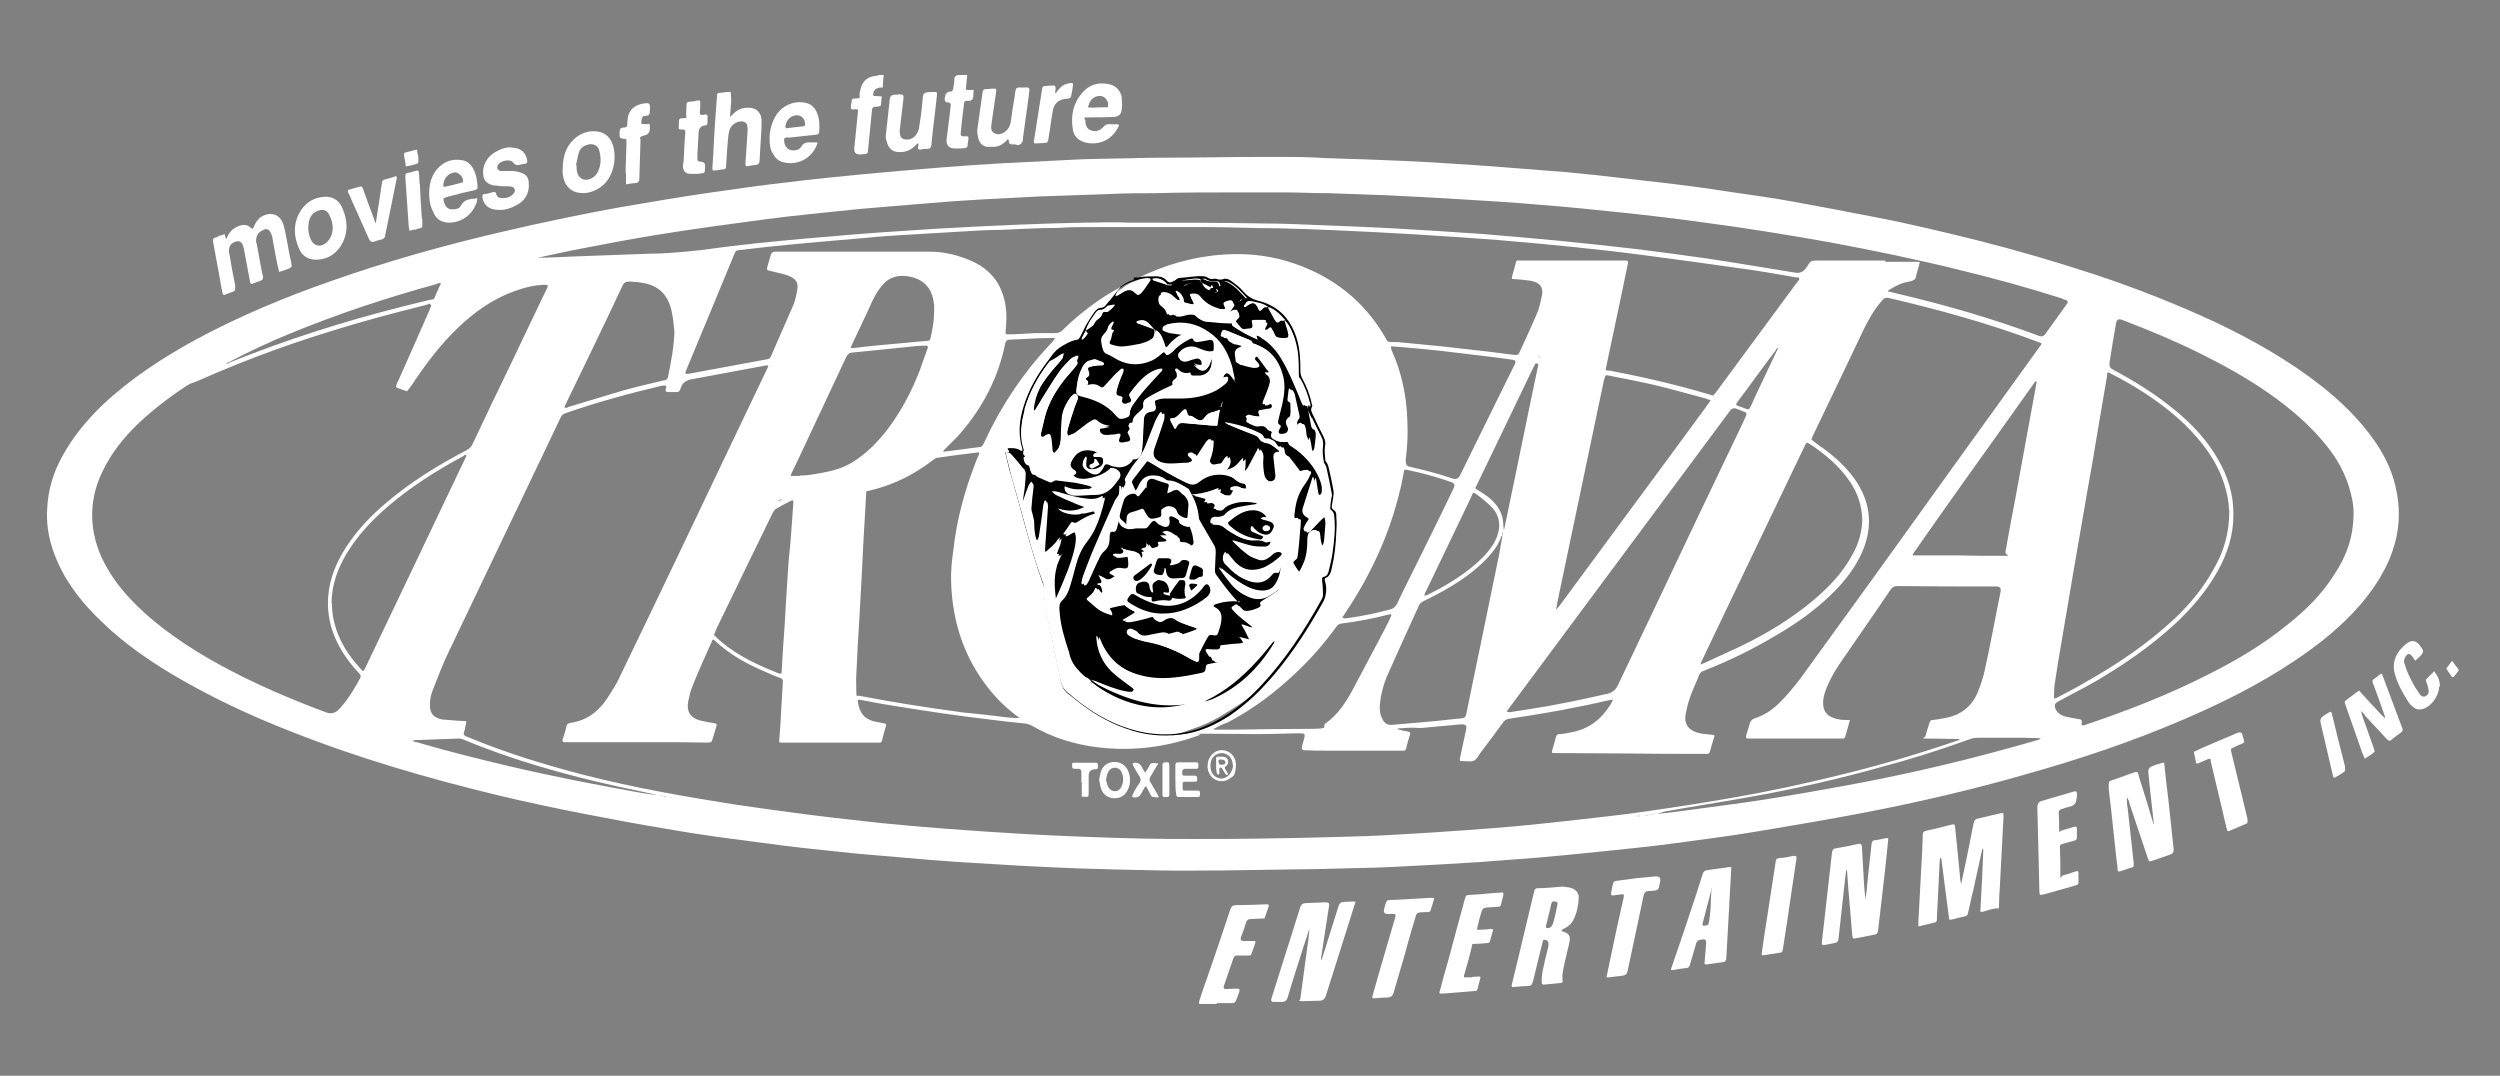 <?xml version="1.0" encoding="UTF-8"?>
<svg id="Layer_1" xmlns="http://www.w3.org/2000/svg" version="1.1" viewBox="0 0 619.8 266.7">
  <rect x="0" y="0" width="619.8" height="266.7" fill="#808080" stroke="none"/>
  <!-- Generator: Adobe Illustrator 29.6.0, SVG Export Plug-In . SVG Version: 2.1.1 Build 207)  -->
  <defs>
    <style>
      .st0 {
        fill: none;
      }

      .st1 {
        fill: #fff;
      }
    </style>
  </defs>
  <ellipse class="st1" cx="291.5" cy="123.8" rx="64.1" ry="47.2" transform="translate(38.6 314.4) rotate(-60)"/>
  <g>
    <g>
      <path class="st1" d="M219.1,18.5c-.1.9-.2,1.7-.2,2.6s-.2.6-.6.6-.3,0-.5.1c-.9.2-1.4.9-1.3,1.8,0,.1.1.2.2.2h.4c.5,0,1,.1,1.5.1-.1.8-.1,1.5-.2,2.2,0,.1-.4.3-.7.3-.5.1-1.1,0-1.3.3-.3.3-.2.9-.3,1.4-.3,2.7-.5,5.5-.8,8.2-.2,2.1,0,1.8-2,2q-1.7,0-1.5-1.6c.3-3,.6-6,.9-9,.1-.6-.2-.7-.7-.6-1.1.1-1.1,0-1-1.1,0-.2,0-.3.1-.5.1-1,.1-1.1,1.2-1.1s.8-.3.8-.9.2-1.1.3-1.6c.5-1.9,1.8-2.9,3.7-3.1.3,0,.5-.1.8-.2.4,0,.8,0,1.2,0Z"/>
      <path class="st1" d="M239.8,18.5c-.1,1-.2,2.1-.3,3.1-.1.7,0,.7.5.7h1.4c0,.4-.1.9-.1,1.3v.4q-.1.9-1,1h-.5c-.6-.1-.8.3-.8.8-.3,2.3-.6,4.6-.8,6.9-.1,1,0,1.1,1,1.1h.4c.4,0,.5,0,.5.5s-.1.5-.1.7c-.2,1.7.1,1.7-1.9,1.8-.5,0-1,0-1.4,0-1.5,0-2.2-.9-2-2.4.2-1.9.5-3.7.7-5.6.1-.9.2-1.7.3-2.6q.1-.8-.7-.8t-.8-.8c0-.2,0-.4.1-.6q.1-1.2,1.3-1.3c.4,0,.6-.2.7-.6.1-.8.3-1.6.3-2.4s.4-.9.9-1.1c.5,0,1.4,0,2.3,0Z"/>
      <path class="st1" d="M609.6,166.2c-.4.5-.8,1-1.2,1.5-.2.3-.4.2-.6,0-.4-.5-.7-1.1-1.1-1.6-.2-.3-.2-.5,0-.7.4-.4.7-.9,1-1.3.2-.3.4-.2.5.1.4.6.8,1.1,1.3,1.7,0,0,0,.1,0,.3Z"/>
      <path class="st1" d="M481,212.6c-.1.9-.2,1.8-.2,2.7-.2,4-.4,8-.6,12.1v.6c0,.4-.2.6-.5.7-1.2.3-2.5.6-3.7.9-.3.1-.5,0-.4-.3v-.7c.2-4.3.5-8.7.7-13,.2-2.9.3-5.8.4-8.7,0-.6.2-.7.7-.9,2.2-.5,4.4-1,6.6-1.6.5-.1.6,0,.7.5.1,1.4.3,2.7.4,4,.3,3.1.6,6.1.9,9.2,0,.3.1.5.2,1.1.6-2.7,1.1-5.2,1.6-7.6l1.5-7.5c.1-.7.5-1.1,1.2-1.2,1.9-.4,3.7-.9,5.6-1.3.5-.1.7,0,.6.5,0,.8,0,1.7-.1,2.5-.3,5.1-.5,10.2-.8,15.3-.1,1.5-.2,2.9-.2,4.4s-.3.8-.8.9c-1.1.2-2.1.5-3.1.8-.7.2-.8.1-.7-.6.1-2.5.3-5.1.4-7.6.1-2.3.2-4.7.3-7,0-.2-.1-.3-.1-.5-.1.1-.1.3-.2.4-.7,3.2-1.4,6.4-2.1,9.6-.5,2-.9,4-1.4,6.1-.1.5-.3.7-.8.8-1.1.2-2.2.5-3.3.8-.4.1-.6,0-.6-.4-.3-2.3-.6-4.6-.9-6.9-.3-2.6-.7-5.2-1-7.8-.2-.3-.3-.3-.3-.3Z"/>
      <path class="st1" d="M457.7,215.8c-.1,1.1-.3,2.2-.4,3.3-.5,4.6-1,9.1-1.5,13.7q-.1.9-1,1c-.7.1-1.3.3-2,.4-1.1.2-1.2.2-1.1-.9.2-1.7.4-3.5.6-5.2.4-3.3.7-6.5,1.1-9.8.3-2.3.5-4.7.8-7,.1-.6.3-.9,1-1,1.9-.3,3.8-.7,5.6-1.1q.7-.1.8.6c.2,2.9.3,5.9.5,8.8.1,1.5.2,2.9.4,4.4.2-1.5.4-3,.5-4.6.3-3.1.7-6.1,1-9.2.1-.6.3-.9.9-.9.9-.1,1.7-.3,2.6-.5.6-.1.7,0,.6.6-.2,2-.4,4-.6,5.9-.4,3.2-.7,6.4-1.1,9.6-.3,2.3-.5,4.6-.8,6.9-.1.5-.3.8-.8.9-1.5.3-3.1.6-4.6.9-.8.2-.9.1-1-.8-.2-2-.3-4.1-.5-6.1-.3-3.3-.6-6.7-.8-10-.1.1-.2.1-.2.1Z"/>
      <path class="st1" d="M324.6,230.3c-.4,1.3-.8,2.6-1.3,4-1.4,4.4-2.8,8.7-4.1,13.1q-.3,1-1.4,1h-2q-.8,0-.6-.8c2.4-7.6,4.8-15.2,7.2-22.8q.3-.9,1.3-.9c1.7-.1,3.4-.1,5-.2q1,0,.8.9c-.3,2.2-.7,4.3-1,6.5s-.7,4.3-1,6.5h0c0,.2.1.4.1.5,0-.1.1-.2.1-.3.5-1.5,1-3,1.4-4.4.9-3,1.9-5.9,2.8-8.9q.3-.9,1.2-.9c.8,0,1.6-.1,2.4-.1s.6.1.4.6c-.4,1.3-.8,2.5-1.2,3.8-2,6.3-4,12.7-6,19q-.4,1.2-1.6,1.2c-1.4,0-2.7.1-4.1.1s-.7,0-.6-.7c.6-4.2,1.1-8.4,1.7-12.6.2-1.3.4-2.7.5-4,0-.2,0-.4,0-.6.1,0,0,0,0,0Z"/>
      <path class="st1" d="M527.3,197.8c0,.9,0,1.7.2,2.6.5,4.6,1,9.1,1.5,13.7,0,.6,0,.9-.6,1-.9.3-1.8.6-2.7.9-.5.2-.7,0-.7-.4,0-.9-.2-1.8-.3-2.7-.4-4-.9-8.1-1.3-12.1-.2-1.7-.4-3.5-.6-5.2,0-.4,0-.7,0-1.1,0-.5,0-.8.6-1,1.5-.5,3-1,4.5-1.6,0,0,.2-.1.3-.1.5-.1,1.2-.5,1.6-.4.4.2.4,1,.6,1.5,1.2,3.7,2.3,7.4,3.4,11.1,0,.1,0,.1.2.4-.2-1.9-.4-3.7-.6-5.4-.3-2.6-.6-5.2-.8-7.7q0-.9.8-1.3c.8-.3,1.6-.6,2.4-.8.7-.2.8-.2.8.5.3,2.9.6,5.8,1,8.7.4,4.1.9,8.2,1.3,12.3q0,.8-.7,1.1c-1.5.5-3.1,1.1-4.6,1.6-.8.3-.8.2-1.1-.6-1.5-4.5-3-8.9-4.5-13.4-.1-.6-.3-1.1-.6-1.6q.1,0,0,0Z"/>
      <path class="st1" d="M387.4,219.8c.5.1,1.2.1,2,.3,1.3.4,2.1,1.3,2,2.6-.1,1.9-.5,3.8-1.4,5.5-.6,1.1-1.5,1.7-2.6,2.2-.1.1-.2.2-.3.3.1.1.2.1.3.2,1.6.5,2,1.1,1.7,2.7-.4,1.7-.8,3.4-1.2,5.1-.3,1.4-.7,2.9-.5,4.4.1.4-.1.6-.5.6-1.4.1-2.7.3-4,.4-.5.1-.7-.2-.7-.6,0-.9.1-1.8.2-2.6.4-2,.9-4,1.4-5.9.1-.3.1-.7.1-1.1s-.2-.8-.8-.9c-.6-.1-.6.3-.7.7-.7,2.9-1.4,5.7-2.1,8.6-.2.7-.3,1.5-.7,1.9-.4.4-1.3.2-2,.3-.8.1-1.5.1-2.3.2-.5.1-.6-.2-.5-.6.6-2.3,1.1-4.6,1.7-7,1.2-5.2,2.5-10.3,3.7-15.5.1-.3.2-.5.2-.8.1-.4.3-.5.7-.6,2,0,4-.2,6.3-.4ZM385.3,223.5c-.4-.1-.6.1-.7.6-.1.3-.2.6-.2.9-.4,1.5-.7,3-1.1,4.5-.1.5,0,.6.5.6.8-.1,1.1-.7,1.3-1.4.3-1,.5-1.9.7-2.9s.2-1,.3-1.5c.1-.6,0-.8-.8-.8Z"/>
      <path class="st1" d="M428.6,226.4c-.2,3.6-.4,7.2-.6,10.9,0,.2,0,.5-.1.7s-.3.5-.5.5c-1.4.2-2.8.4-4.3.6-.4.1-.6-.2-.5-.5.1-1.2.2-2.4.3-3.6,0-.5.1-1,.1-1.4q0-.8-.8-.7c-.2,0-.5.1-.7.1-.5.1-.8.3-1,.9-.5,1.7-1,3.4-1.5,5.2-.2.6-.4.9-1,.9-1.1.1-2.1.3-3.2.5-.6.1-.6-.1-.4-.6.9-2.6,1.8-5.3,2.7-7.9,1.7-5.1,3.4-10.1,5-15.2.2-.7.5-1,1.3-1.1,1.7-.2,3.4-.5,5.1-.7.7-.1.8-.1.7.6-.2,3-.3,6-.5,9,0,.4,0,1.1-.1,1.8h0ZM424.3,220.9c-.1.1-.2.2-.2.4-.6,2.4-1.3,4.9-1.9,7.3-.1.2-.1.4-.1.6s.1.3.1.3c.4,0,.8,0,1.2-.2.2-.1.2-.5.3-.7.2-1.2.3-2.4.4-3.6,0-1.4.1-2.8.2-4.1,0-.3.1-.5.1-.7h-.1c0,0-.1.4-.1.6q.1,0,.1.1Z"/>
      <path class="st1" d="M364.9,242.2c.6,0,1.1-.1,1.7-.1s.4.1.4.4c-.2.9-.5,1.8-.7,2.7-.1.5-.5.5-.8.5-1.2.1-2.4.2-3.6.3-1.3.1-2.6.2-3.9.3-1.5.1-1.2,0-.9-1.1.6-2.3,1.2-4.6,1.9-6.9,1.4-5.1,2.7-10.2,4.1-15.2.1-.2.1-.4.2-.6.1-.4.3-.6.7-.6,2.1-.1,4.2-.3,6.3-.5.6,0,1.1-.1,1.7-.1.7-.1.8,0,.7.7-.2.8-.4,1.5-.6,2.3-.1.4-.3.5-.7.5-1,.1-1.9.1-2.9.2q-1,.1-1.2,1c-.4,1.3-.7,2.5-1,3.8-.2.7-.1.8.6.7.9,0,1.8-.1,2.7-.2.4,0,.6,0,.5.5-.2.8-.5,1.7-.7,2.5-.1.4-.3.5-.7.5-1,.1-2,.2-3,.2s-.7.2-.8.7c-.6,2.4-1.2,4.7-1.9,7-.1.5-.1.7.5.6.3,0,.9,0,1.4,0h0Z"/>
      <path class="st1" d="M63.6,60.2c.2.9.4,2.3.7,3.8.3,1.5.5,3,.9,4.5,0,.6,0,.9-.6,1.1s-1.3.5-1.9.7c-.5.2-.6,0-.7-.4-.4-2-.7-3.9-1.1-5.9-.2-.9-.3-1.7-.5-2.6-.2-.7-.4-1.5-1.3-1.6-.9,0-2,.6-2.2,1.5-.2.6-.2,1.2,0,1.8.4,2.6.9,5.1,1.4,7.6,0,.2,0,.4,0,.6,0,.5,0,.8-.5,1-.7.2-1.4.5-2.1.8-.3,0-.4,0-.5-.3-.3-1.4-.6-2.9-.8-4.3-.5-2.9-1.1-5.8-1.6-8.7,0-.5,0-.7.5-.9.4,0,.8-.3,1.2-.5.4,0,.8-.2,1.2-.4,0,.4.2.8.3,1.1,0,0,0,.2,0,.3,0,0,0-.2.2-.3.5-1.4,1.4-2.4,2.8-3,1.2-.5,2.3-.5,3.2.4.4.3.5.3.7-.2.4-1,.9-1.9,1.8-2.5,2.4-1.5,4.8-.7,5.6,2,.4,1.4.6,2.8.9,4.2.3,1.7.6,3.4,1,5.1.2,1.1.2,1.2-.9,1.6-.7.3-1.4.5-2.1.7-.2-.7-.3-1.4-.5-2.1-.4-2-.7-3.9-1.1-5.9,0-.7-.3-1.3-.6-1.9-.4-.7-1-.9-1.7-.5-1.4.6-1.9,1.5-1.8,3.2Z"/>
      <path class="st1" d="M514.8,197.9q0,1.6-1.4,2c-.8.2-1.5.4-2.3.7-.5.1-.7.4-.7.9.1,1.3.1,2.6.1,4s.1.6.6.4c1-.3,2.1-.6,3.1-.9.4-.1.7-.1.7.4v2.2c0,.5-.2.7-.6.8-1,.3-1.9.5-2.9.8-.5.1-.8.3-.7,1,.1,2.1.1,4.2.1,6.3s.1.7.7.5c.9-.2,1.8-.5,2.6-.8,1.3-.4,1.2-.4,1.2,1v1.3c0,.6,0,.8-.7,1-2.1.6-4.2,1.2-6.3,1.8-.5.1-1,.3-1.5.4-1.1.3-1.2.3-1.2-.9-.1-2.8-.1-5.7-.2-8.5-.1-4.1-.2-8.1-.3-12.2h0q0-1.2,1-1.5c2.3-.7,4.5-1.3,6.8-2,.5-.1.9-.3,1.4-.4.4-.1.6,0,.6.5,0,.4,0,.8,0,1.2Z"/>
      <path class="st1" d="M301.7,248.9h-3.5c-1.1,0-1.1.1-.8-1,.7-2.2,1.5-4.5,2.3-6.7,1.8-5.2,3.6-10.5,5.3-15.7.3-.8.6-1.1,1.5-1.1,2.4,0,4.9-.1,7.3-.2.8,0,.9,0,.6.9s-.6,1.7-.9,2.6c-.9,0-1.7.1-2.6.1-1.7.1-1.7,0-2.2,1.6-.3.9-.6,1.9-1,2.8q-.4,1.1.7,1.1h2.4c.4,0,.6.1.4.5-.3.9-.6,1.7-.9,2.6-.1.4-.3.5-.7.5h-2.9c-.5,0-.7.1-.9.6-.8,2.3-1.6,4.7-2.4,7q-.2.7.5.7c.8,0,1.7-.1,2.5-.1s1.1,0,.8.9c-.2.6-.5,1.3-.7,1.9-.2.5-.4.8-1,.8h-4c.2,0,.2.2.2.2Z"/>
      <path class="st1" d="M410.1,217.3q1.8-.2,1.5,1.2c-.2.7-.2,1.6-.6,2s-1.3.3-2,.4h-.4q-.9.1-1.1,1c-.3,1.6-.7,3.2-1,4.8-1,4.7-2,9.4-3,14.1q-.2,1-1.3,1.1c-1.1.1-2.2.3-3.3.4-.6.1-.7,0-.5-.6.5-2.5,1.1-5.1,1.6-7.6.8-3.8,1.6-7.6,2.5-11.4,0-.2.1-.4.1-.6,0-.3-.1-.4-.4-.4-.8.1-1.5.2-2.3.3-.4,0-.5-.1-.5-.5.2-.9.3-1.8.6-2.7,0-.2.4-.3.6-.4,1.8-.2,3.6-.5,5.3-.7,1.5-.1,3-.3,4.2-.4Z"/>
      <path class="st1" d="M344.3,226.6q-1.6.1-1.1-1.4c.2-.6.3-1.5.7-1.9.4-.3,1.3-.2,2-.2,2.8-.2,5.7-.3,8.5-.5h.7c.3,0,.5.1.4.4-.3.9-.5,1.8-.8,2.6-.1.4-.3.5-.7.5-.6,0-1.3.1-1.9.1q-.9,0-1.1.9c-.9,3-1.8,6-2.6,9.1-1,3.3-1.9,6.6-2.9,9.9q-.3,1.2-1.6,1.2c-1,0-2,.1-3,.2-.7,0-.8,0-.6-.7.7-2.6,1.5-5.1,2.2-7.7,1.1-3.8,2.2-7.5,3.3-11.3.1-.2.1-.5.2-.7.1-.3-.1-.4-.4-.5-.5-.1-.9,0-1.3,0Z"/>
      <path class="st1" d="M556.4,183.9c0,.1-.2.3-.4.4-.7.3-1.5.6-2.2,1-.8.3-.8.4-.6,1.2.5,2.1,1,4.1,1.5,6.2.8,3.4,1.7,6.9,2.5,10.3,0,.2,0,.4,0,.6,0,.3,0,.5-.3.6-1.4.6-2.8,1.2-4.2,1.8-.4.2-.6,0-.6-.4-.4-1.6-.8-3.1-1.1-4.6-1-4.1-1.9-8.1-2.9-12.2,0-.1,0-.2,0-.3,0-.4-.2-.5-.7-.3-.8.4-1.5.6-2.3,1-.5.2-.7.1-.7-.4-.2-.8-.3-1.6-.5-2.4.7-.3,1.4-.7,2.1-1,2.9-1.2,5.8-2.5,8.7-3.7q1.1-.5,1.3.7c0,.3.3.8.4,1.5Z"/>
      <path class="st1" d="M585.4,176.3c0,.4.2.9.3,1.3.9,2.6,1.9,5.2,2.8,7.9.3.8.3.9-.4,1.4-.6.4-1.2.8-1.8,1.2-.3-.6-.6-1.3-.8-1.9-1.3-3.8-2.7-7.6-4-11.4-.3-.8-.3-.9.4-1.4.8-.6,1.6-1.2,2.4-1.8s.6-.3,1,.1c1.6,1.8,3.2,3.5,4.9,5.3.4.4.7.7,1.1,1.1,0-.5-.2-1-.4-1.5-.8-2.4-1.7-4.8-2.6-7.2-.2-.5-.2-.8.3-1.1s.9-.7,1.3-1c.5-.4.6-.4.8.2,1.6,4.4,3.3,8.7,4.9,13.1.2.4,0,.7-.2.9-.8.6-1.7,1.2-2.5,1.9-.4.4-.7.3-1.1-.1-1.8-1.9-3.6-3.9-5.4-5.8-.3-.6-.7-.9-1-1.2q-.1,0,0,0t0,0Z"/>
      <path class="st1" d="M181.2,26.1c-.1.9-.1,1.8-.2,2.7v.2c.1-.1.2-.1.2-.2.2-.2.4-.4.6-.6,1.3-1.3,2.9-1.7,4.6-1.4,1.4.2,2.4,1.5,2.4,3s0,2.2-.1,3.4c-.1,2.3-.3,4.5-.4,6.8q-.1.8-.9.9c-.7,0-1.3.2-2,.3-.4,0-.6,0-.6-.5.2-2.5.3-5,.5-7.5,0-.6.1-1.2,0-1.8-.1-.9-.6-1.3-1.6-1.3s-2.5.8-2.9,2.3c-.3,1.4-.4,2.8-.5,4.3s-.2,3-.3,4.5c0,.6-.2.8-.7.8-.7,0-1.4.2-2.1.3-.5,0-.6-.2-.6-.6.2-2.3.3-4.5.4-6.8.2-3.4.4-6.8.7-10.3,0-.3.1-.6,0-.8,0-.6.3-.8.9-.8s1.2-.2,1.8-.2c.8-.1.8,0,.8.7.1.9.1,1.8,0,2.6h0Z"/>
      <path class="st1" d="M444.5,212.2q1-.1.9.5c-.8,5.4-1.6,10.8-2.4,16.2-.3,2.2-.7,4.3-1,6.5-.1.5-.2.8-.8.8-1.3.2-2.5.4-3.8.6-.6.1-.7,0-.6-.6.4-2.9.8-5.8,1.3-8.7.7-4.6,1.4-9.1,2.1-13.7.1-.9.2-.9,1.1-1.1,1.1,0,2.3-.3,3.2-.5Z"/>
      <path class="st1" d="M278.2,25.8c0,.6-.1,1-.1,1.4q-.2,1.7-2,1.8c-2,.1-4.1.1-6.1.1s-.9.1-.9,1,.4,1.9,1.3,2.2c1.1.4,2.2.2,3-.7.6-.7,1.1-.9,1.9-.8h1.6c.5,0,.6.2.4.6-1.1,2.1-2.6,3.5-4.9,4-1,.2-2,.2-3,0-1.8-.4-3.1-1.4-3.4-3.2-.6-3.4,0-6.5,2.3-9.2,1.8-2.1,4.2-2.7,6.8-2.1,1.6.4,2.6,1.5,3,3.1,0,.6,0,1.3.1,1.8ZM271,26.7h0c1-.1,2-.1,3-.1s.7,0,.7-.4c.2-1.1-.7-2.3-1.8-2.4-1.2-.1-2.2.5-2.7,1.5-.2.4-.3.9-.5,1.3.4,0,.8.1,1.3.1q-.1,0,0,0Z"/>
      <path class="st1" d="M190.8,34.2c0-1.6.4-3.4,1.3-5.1,1.4-2.6,4.2-4.1,7.1-3.7,1.7.2,2.8,1.1,3.4,2.7.6,1.5.6,3,.5,4.6,0,.5-.3.6-.8.7-2.2.2-4.4.5-6.5.7-.3,0-.6,0-.9,0s-.5.2-.5.6c0,1.1.5,2,1.3,2.4,1,.4,2.4.2,3-.8.5-.9,1.3-1,2.1-1,.5,0,1,0,1.5,0s.4,0,.3.4c-1.4,3.9-5.3,5.4-8.5,4.5-1.1-.3-1.9-1-2.4-2-.8-1.1-.9-2.4-.9-4ZM194.9,31.8c1.5-.2,2.9-.3,4.3-.5.3,0,.4-.2.4-.5,0-1.6-1.3-2.6-2.8-2.1-1.3.4-1.9,1.4-2.1,2.7,0,.1.1.3.2.4Z"/>
      <path class="st1" d="M106.4,47.8c0-2,.5-4.1,1.9-5.8,1.6-1.9,3.7-2.7,6.2-2.3,1.3.2,2.2,1,2.8,2.1.8,1.4,1,3,1.1,4.6,0,.5-.3.6-.6.7-2.3.5-4.6,1.1-6.9,1.7-1,.3-1.1.4-.8,1.4.3.9.7,1.5,1.7,1.7,1,0,2.1,0,2.5-1,.6-1.1,1.5-1.4,2.6-1.6.5,0,.9,0,1.4-.2,0,.5,0,1-.3,1.5-1.1,2.8-3.6,4.5-6.5,4.6-2,0-3.4-.8-4.1-2.7-.8-1.5-1-3-1-4.7ZM112.7,42.8c0,0-.2,0-.3,0-1.4.3-2.4,1.5-2.5,3.1,0,.4.2.4.4.4,1.4-.3,2.7-.6,4.1-1,.2,0,.4-.2.4-.4.1-1-1.1-2.2-2.1-2.2Z"/>
      <path class="st1" d="M139.5,42.1c0-3.3.8-5.7,2.8-7.6,1.7-1.5,3.6-2.2,5.8-1.9,1.6.2,2.8,1.1,3.5,2.5,1.4,2.8,1.1,8.6-2.7,11.3-1.6,1.1-3.4,1.7-5.3,1.4-1.7-.2-2.9-1.2-3.6-2.7-.4-1.1-.6-2.3-.5-3ZM142.8,40.8h.1c0,.5.1,1,.1,1.5.3,2,1.9,2.8,3.7,1.9.5-.3,1-.7,1.3-1.2,1.1-1.9,1.1-3.9.5-5.9-.4-1.1-1.4-1.5-2.5-1.3-1.2.2-2.1.9-2.5,2-.3,1-.4,2-.7,3Z"/>
      <path class="st1" d="M78.5,64.4c-1.9,0-3.4-.8-4.2-2.4-1.6-3.4-1.7-6.8.4-10,1.3-1.9,3.2-3,5.5-3.2,2.1-.2,3.7.7,4.6,2.6,1.5,3.3,1.6,6.6-.4,9.7-1.4,2.1-3.4,3.2-5.9,3.3ZM82.5,56.7c0-1.2-.3-2.4-.9-3.5s-1.5-1.4-2.6-1c-1.4.4-2.1,1.4-2.4,2.7-.3,1.4-.2,2.8.3,4.1.7,2,2.5,2.5,4.1,1.1.4-.4.8-.9,1-1.4.3-.5.4-1.3.5-2Z"/>
      <path class="st1" d="M126.7,36.6c2.4,0,3.6,1.1,4,3.1.1.5,0,.8-.5.9-.5,0-1,.2-1.5.3q-.9.2-1.5-.6c0,0-.2-.3-.3-.3-.9-.6-3.1,0-3.5,1-.3.7,0,1.3.8,1.4.7,0,1.4,0,2.1,0,.9,0,1.9,0,2.8.4,1.3.3,2,1.3,2,2.6.2,2.6-1,4.5-3.3,5.6-1.7.9-3.5,1.3-5.4.9-1.6-.3-2.6-1.5-2.8-3,0-.4,0-.8.5-.8.7,0,1.5-.3,2.2-.5.4,0,.6,0,.7.4.2,1,1,1.2,1.8,1.1.8,0,1.5-.2,2.1-.7.6-.4.9-1.1.7-1.5-.2-.6-.8-.6-1.3-.7-1.1,0-2.2,0-3.3-.2-.4,0-.8,0-1.2-.2-1.3-.4-1.9-1.3-2-2.5-.3-2.2,1-4.5,3-5.6,1.5-.9,2.8-1.2,3.9-1.2Z"/>
      <path class="st1" d="M219.6,33.7c.2-1.8.4-3.7.6-5.5.1-1.2.3-2.5.4-3.7q.1-.9,1-1c.5,0,1-.1,1.5-.1q1-.1.9.9c-.3,2.6-.6,5.1-.9,7.7,0,.4-.1.7,0,1.1.1,1.1.7,1.5,1.8,1.5,1.4,0,2.5-1.1,2.9-2.6.2-1.1.3-2.2.5-3.3.2-1.6.4-3.2.5-4.8q.1-.9,1-1c.6-.1,1.2-.1,1.8-.1s.7,0,.7.7c-.2,1.8-.4,3.6-.6,5.3-.3,2.4-.6,4.8-.8,7.2-.1.6-.3.9-.9.9s-1.2,0-1.8.2c-.6,0-.7-.2-.6-.7.1-.2.1-.4.1-.6v-.2c-.1,0-.2,0-.3,0-.2.2-.4.4-.6.6-1.1,1.1-2.5,1.6-4,1.5-1.6,0-2.7-1.1-3-2.8-.2-.3-.2-.8-.2-1.3Z"/>
      <path class="st1" d="M251.5,35.8h-.6q-.8,0-.8-.8v-.2c0,0-.1-.2-.1-.3-.1,0-.2,0-.3.2-.8.9-1.8,1.5-2.9,1.7-.7,0-1.5,0-2.2,0-1-.2-1.7-.9-2-1.9-.2-.8-.4-1.6-.3-2.4.4-3.1.9-6.2,1.3-9.2.1-.5.2-.8.8-.8s1-.1,1.4-.1c1.3-.1,1.3,0,1.1,1.2-.4,2.5-.7,5-1.1,7.6-.1.8-.2,1.7.7,2.2.8.5,1.7.3,2.5-.2.9-.6,1.4-1.5,1.6-2.6.3-2.2.6-4.4,1-6.6.1-.6.1-1.3.4-1.7.3-.3,1-.2,1.6-.2,1.8-.1,1.7-.1,1.5,1.7-.5,3.6-1,7.3-1.5,10.9v.4q-.2,1.2-1.4,1.3c-.3-.2-.5-.2-.7-.2Z"/>
      <path class="st1" d="M98.4,44c-.3,1.7-.7,3.3-1,5-.6,3.1-1.3,6.2-1.9,9.3,0,.6-.4,1-1,1.1s-1.2.3-1.7.5q-.9.3-1.3-.6c-1.4-3.1-2.8-6.3-4.2-9.4-.3-.7-.6-1.5-1-2.2-.2-.4,0-.6.3-.7.8-.2,1.7-.5,2.5-.7.5-.2.7,0,.9.5.7,2.1,1.5,4.2,2.3,6.3.2.7.5,1.3.7,2,0,0,.2.2.2.3,0,0,0-.2,0-.3.2-1.5.5-3,.7-4.5.3-1.8.5-3.5.8-5.3,0-.4.2-.7.7-.8.8-.2,1.6-.4,2.4-.7.6-.3.5,0,.5.2Z"/>
      <path class="st1" d="M604.7,170.2c0,2.2-1.8,4.8-3.8,5.5-.9.3-1.8.3-2.6-.4-.4-.3-.8-.7-1.1-1.1-1.4-2.2-2.7-4.4-3.4-6.9-1-3.2.4-5.9,2.9-7.8,1.2-.9,2.3-.7,3.2.5,1.1,1.4,1.1,1.6,0,2.8q0,.1-.2.2c-.3.3-.6.5-.9.8-.2-.3-.5-.6-.7-1-.7-.9-1.2-.9-1.8.1-.4.7-.4,1.4,0,2.1.5,1.9,1.5,3.6,2.4,5.3.4.6.8,1.2,1.2,1.8.3.4.7.7,1.2.6.6-.2,1.1-.7,1-1.3,0-.7-.2-1.3-.4-1.9-.4-1-.4-.9.3-1.6.4-.4.8-.8,1.2-1.2s.4-.3.5.1c.8.9,1.2,2.1,1.2,3.4Z"/>
      <path class="st1" d="M155.1,42c.1-1.9.1-3.8.2-5.7v-1.4c0-.3-.1-.5-.5-.5h-.2q-1.1,0-1-1.1h0c0-.5,0-1,.2-1.4.2-.2.7-.3,1.1-.3.5-.1.6-.3.6-.7s.1-1,.1-1.4c.2-2,1.4-3.2,3.3-3.7,2.2-.5,2.4-.3,2.2,1.9,0,.6-.2,1-.9,1s-.9.2-1,.5c-.2.4-.2,1-.2,1.5.4,0,.7.1,1.1.1s.3,0,.5-.1c.3-.1.5.1.5.4v.8q0,1.4-1.4,1.7t-.9,1c-.1,3.3-.2,6.5-.3,9.8q0,.9-.9,1c-.8,0-1.6.2-2.4.3v-2.4c-.1-.4-.1-.9-.1-1.3h0Z"/>
      <path class="st1" d="M169.5,39.7c.1-2.3.2-4.5.4-6.8q.1-.9-.9-.8t-.7-.7v-.8c0-1.2.1-1.3,1.2-1.3s.6-.3.6-.7c0-.8.1-1.7.1-2.5s.2-.8.8-.9c.7,0,1.3-.1,2-.3.5-.1.6.1.6.5,0,.8,0,1.7-.1,2.5,0,.5.2.7.7.6.4-.1,1-.2,1.1,0,.2.3.1.8.1,1.2v.6c0,.5-.1.8-.7.8q-1.4.2-1.5,1.7c-.1,1.8-.2,3.7-.3,5.5v1c0,.6.3.8.8.8q1.2,0,1.1,1.2c-.1,1.9.1,1.5-1.8,1.8-.6,0-1.2,0-1.8,0-1.2,0-1.8-.6-1.9-1.9,0-.5.2-1,.2-1.6h0Z"/>
      <path class="st1" d="M257.9,35.5c-1.7,0-1.8.5-1.4-1.6.6-3.8,1.2-7.6,1.8-11.5.2-1,.1-1,1.1-1.1.5,0,1-.1,1.6-.1s.7.1.7.7-.1.6-.1.9v.3c.1-.1.2-.1.3-.2.3-.4.6-.8,1-1.2.7-.7,1.5-1,2.5-1.1.6-.1.7.1.6.7-.1.9-.3,1.8-.5,2.7,0,.2-.3.3-.5.4-.3.1-.6.1-.9.1-1.8.3-2.8,1.2-3.1,3-.3,1.5-.5,3.1-.7,4.6-.1.8-.3,1.6-.4,2.5-.1.6-.3.9-.9.8-.4.1-.8.1-1.1.1Z"/>
      <path class="st1" d="M581.4,191c0,.1-.2.3-.3.4-.7.5-1.4.9-2.1,1.3-.3.2-.5.2-.6-.3-.4-1.9-.9-3.7-1.3-5.6-.6-2.6-1.2-5.1-1.8-7.7q-.2-1,.7-1.6c.4-.2.7-.5,1.1-.7.8-.5.9-.5,1.1.5.5,1.9.9,3.8,1.4,5.7.6,2.4,1.2,4.7,1.8,7.1-.1.3,0,.6,0,.9Z"/>
      <path class="st1" d="M104.7,54.2c0,.5,0,1,0,1.5,0,.5,0,.8-.6.9-.4,0-.7.2-1,.3-.5,0-1.1.2-1.6.3,0-.5-.2-1-.2-1.5-.3-3.9-.5-7.8-.8-11.7,0-1,0-1,.9-1.2.5,0,1-.3,1.5-.4.8-.2.9-.2,1,.7s0,1.8.2,2.7c.1,2.8.3,5.6.5,8.4h0Z"/>
      <path class="st1" d="M100.3,39.4c-.2-1.8-.4-1.4,1.4-1.9.6-.2,1.1-.3,1.7-.4,0,.6.2,1.2.3,1.7,0,2,.3,1.6-1.4,2.1-.6.2-1.2.2-1.7.4,0-.6-.2-1.2-.2-1.7-.1,0-.1-.2-.1-.2Z"/>
      <path class="st1" d="M193.2,124.4c-.1,0-.2,0-.2,0v-.2c.3,0,.5-.2.8-.3,0,0,.1.2.1.2-.2.2-.5.3-.7.4Z"/>
      <path class="st1" d="M410.9,201.7s-.1.1,0,0c-.5.1-1,.2-1.4.2,0,0,0-.1-.1-.1.5,0,1,0,1.5,0h0Z"/>
      <path class="st1" d="M381.8,88.2c-.1.3-.2.5-.3.8h-.2c0-.2,0-.4.1-.5.1-.2.2-.3.3-.5,0,0,.1,0,.1.2Z"/>
      <path class="st1" d="M408.2,202.2c-.2,0-.3-.1-.5-.2.2,0,.4-.1.6-.1s.3.1.5.1c-.2.1-.4.1-.6.2Z"/>
      <path class="st1" d="M163,197.2c.5,0,1-.2,1.4.2h0c-.5,0-.9-.2-1.4-.2h0Z"/>
      <path class="st1" d="M164.4,197.4h.1c.3,0,.6,0,.9.1h0c-.3,0-.6-.1-1-.1h0Z"/>
      <path class="st1" d="M406.2,202.2c.2,0,.3.1.5.1-.2,0-.3.1-.5.1s-.2,0-.3-.1c0,0,.2-.1.3-.1Z"/>
      <path class="st1" d="M372.5,132.7h0c0-.3.1-.6.1-.8,0,0,.1,0,.1.1-.1.2-.2.4-.2.7h0Z"/>
      <path class="st1" d="M166.7,197.7c-.1,0-.2.1-.2.1h-.2.1c0-.1.2-.1.3-.1Z"/>
      <path class="st1" d="M56,90.2c0,0,0,0-.2,0h-.2c0,0,0,0,.2,0s.1.1.2,0h0Z"/>
      <path class="st1" d="M404.5,202.5h.1-.1Z"/>
      <path class="st1" d="M55.1,90.6h0Z"/>
      <polygon class="st1" points="167.7 198 167.7 198 167.7 197.9 167.7 198"/>
      <path class="st1" d="M424.3,220.9h0c0-.3.1-.6.1-.8h.1c-.1.3-.1.5-.2.8h0Z"/>
      <path class="st1" d="M585.4,176.3h0c-.1-.1-.1,0,0,0-.1,0,0,0,0,0Z"/>
      <path class="st1" d="M272.5,193.4c.1-.7.2-1.4.4-2,.5-1.6,1.8-2.5,3.4-2.5s2.9.9,3.5,2.5c.5,1.4.5,2.8-.1,4.2-.6,1.5-1.8,2.3-3.4,2.3s-2.8-.9-3.3-2.3c-.3-.8-.3-1.6-.5-2.2ZM274.2,193.3c.2.7.3,1.4.6,1.9.8,1.3,2.5,1.3,3.2-.1.6-1.2.6-2.6,0-3.8-.7-1.3-2.5-1.3-3.2,0-.4.6-.4,1.3-.6,2Z"/>
      <path class="st1" d="M291.4,193.3v-3.6c0-.5.2-.7.7-.7h4.3c.7,0,.7.1.7.8s0,.8-.7.8h-2.6q-.7,0-.7.8c0,.8,0,.9.7.9h2.4c.5,0,.6.3.6.7s.1.8-.5.8h-2.4c-.5,0-.8.1-.7.7,0,1.8-.1,1.5,1.4,1.5h2.2c.6,0,.7.1.7.8s-.1.8-.6.8h-4.6c-.5,0-.7-.2-.7-.7-.2-1.2-.2-2.4-.2-3.6Z"/>
      <path class="st1" d="M286.4,197.6c-.6.1-1-.1-1.3-.8-.2-.6-.6-1.1-.8-1.6-.2-.3-.3-.3-.5,0-.3.5-.6,1-.9,1.6-.4.8-1.2,1.1-2.1.8-.1,0-.1-.3-.1-.4.5-1,1-2,1.7-2.9.5-.7.5-1.3,0-2-.6-.8-1-1.7-1.5-2.6-.2-.4-.1-.5.3-.6q1.3-.1,1.9,1.1c.2.5.6.9.8,1.4.3-.4.5-.9.8-1.3.1-.1.1-.2.2-.3.2-1,1-.8,1.7-.8s.6.2.3.5c-.6,1-1.1,1.9-1.7,2.9-.3.5-.3.8,0,1.3.6,1,1.2,2.1,1.8,3.1.4.7.3.7-.4.7,0,0,0,0-.2,0Z"/>
      <path class="st1" d="M268.1,194v-2.6q0-.8-.8-.8h-.7c-.7,0-.8-.1-.8-.8s0-.7.8-.7h4.9c.6,0,.7.1.7.8s-.1.8-.6.8h-.1q-1.6.1-1.6,1.6v4.5c0,.3-.1.7-.2.7-.4.1-.9,0-1.3,0s-.2-.3-.2-.5c0-1,0-2,0-3h0Z"/>
      <path class="st1" d="M299.4,189.8c0-2,1.4-3.6,3.1-3.8,2.3-.2,4.1,1.6,3.9,4s-.5,2.3-1.5,3c-2.2,1.6-5.2.2-5.5-2.6-.1-.2,0-.4,0-.6ZM305.7,190c-.1-.5-.1-.8-.2-1.2-.3-1.2-1.3-2-2.5-2.1-1.2,0-2.3.7-2.7,1.8-.3.9-.3,1.8,0,2.7.4,1,1.2,1.7,2.3,1.8,1.1.1,2.1-.6,2.6-1.6.3-.5.4-1,.5-1.4Z"/>
      <path class="st1" d="M289.9,193.4v3.6c0,.7-.5.6-.9.6s-.8.1-.8-.6v-7.4c0-.4.2-.5.6-.6,1-.1,1.1,0,1.1,1,0,1.1,0,2.2,0,3.4Z"/>
      <path class="st1" d="M301.5,189.8v-1c0-1.1-.3-1.3,1.2-1.2h.5c.5.1,1,.1,1.2.8.2.6.1,1.1-.4,1.5-.5.3-.4.6-.1,1,.2.3.3.5.5.8v.4h-.4c-.2-.2-.3-.4-.5-.7s-.4-.7-.6-1c-.1-.1-.3-.1-.4-.1s-.2.2-.2.3v1.2c0,.1-.2.2-.2.3-.1-.1-.3-.2-.4-.3h0c-.2-.8-.2-1.4-.2-2h0ZM302.8,189.6c.7,0,1-.2,1-.6s-.4-.7-1.1-.7-.6.1-.6.6c.1.5.2.7.7.7Z"/>
    </g>
    <path class="st1" d="M303.1,215.8c-5.2,0-10.3.1-15.5,0-6.7-.1-13.3-.3-20-.5-5.1-.2-10.1-.4-15.2-.7-5-.3-10-.6-15-.9-4.6-.3-9.2-.7-13.7-1.1-3.9-.3-7.7-.7-11.6-1-4.1-.4-8.2-.9-12.3-1.3-3.5-.4-7-.8-10.5-1.3-3.8-.5-7.5-1-11.3-1.5-4.4-.6-8.8-1.3-13.3-2.1-6.6-1.1-13.1-2.3-19.7-3.6-7.2-1.4-14.3-2.9-21.4-4.6-17.4-4.2-34.7-9.2-51.6-15.9-10-3.9-19.8-8.5-29.1-14-6.2-3.7-12.1-7.8-17.3-12.8-4.8-4.5-8.9-9.5-11.5-15.6-1.8-4.1-2.7-8.4-2.4-12.8.2-4.6,1.5-8.9,3.7-12.9,2.6-4.8,6-8.9,9.9-12.7,7-6.6,15-11.8,23.4-16.4,10.8-5.8,22.1-10.5,33.6-14.5,13.6-4.8,27.5-8.7,41.6-12,9.8-2.3,19.7-4.4,29.7-6.2,7.6-1.3,15.2-2.6,22.8-3.7,6.2-.9,12.5-1.8,18.8-2.5,6.2-.8,12.5-1.4,18.7-2,6.5-.6,13.1-1.2,19.6-1.7,4.8-.4,9.6-.7,14.5-1,5.9-.3,11.9-.6,17.8-.9,3.4-.2,6.8-.2,10.2-.3,3.7,0,7.4-.2,11.1-.2,8.8,0,17.6-.2,26.4-.2s10.2,0,15.3.3c6.5.2,12.9.4,19.4.7,4.1.2,8.2.4,12.3.7,5.1.3,10.3.7,15.4,1.1,4.2.3,8.4.7,12.7,1,4.4.4,8.7.9,13.1,1.4s8.7,1,13.1,1.5c5,.6,10,1.3,15,2.1,4.9.7,9.9,1.4,14.8,2.3,6.7,1.2,13.4,2.5,20.1,3.8,8.9,1.7,17.6,3.8,26.4,6,9.4,2.4,18.6,5.1,27.8,8.1,10.3,3.4,20.5,7.4,30.4,12,9.2,4.4,18.1,9.4,26.1,15.7,5.1,4,9.8,8.6,13.5,14,2.6,3.8,4.5,7.9,5.3,12.5,1.1,5.7.4,11.2-1.8,16.5-1.8,4.2-4.3,7.9-7.3,11.4-4.6,5.3-10.1,9.7-15.9,13.6-8.9,6-18.5,10.8-28.4,15-12.6,5.4-25.5,9.7-38.7,13.4-13.2,3.8-26.6,6.9-40.1,9.5-8.9,1.7-17.8,3.2-26.8,4.7-6.5,1.1-13,1.9-19.6,2.8-5.9.8-11.7,1.4-17.6,2-5.5.6-11,1.1-16.5,1.6-4.8.4-9.6.7-14.5,1.1-6.4.4-12.8.8-19.3,1.1-5,.3-10.1.4-15.1.5-3.1.1-6.2.2-9.3.2-6.8.1-13.6.2-20.4.3.2.1.2,0,.2,0ZM164.4,197.4c.3.1.6.1,1,.2h0c-.3-.2-.6-.2-1-.2.1,0,0,0,0,0-.4-.4-1-.2-1.5-.2-.1-.1-.2-.2-.3-.2-3.1-.7-6.3-1.3-9.4-2-13.1-2.9-26-6.5-38.4-11.7-.3-.1-.7-.2-1-.2-3.6.1-7.3.3-10.9.4-.2,0-.5.1-.7.1.2.1.4.2.6.3,0,.1.3.1.5.1,7.5,2.2,15.1,4.1,22.7,5.9,11,2.6,22,4.7,33.1,6.7,1.3.2,2.6.4,3.9.5.5,0,.9.2,1.4.3ZM56,90.2c.2,0,.4,0,.6-.2,14.1-5.7,28.5-10.3,43.2-14,2.3-.6,4.6-1.1,6.9-1.7.4,0,.9,0,1.1-.6.4-1.1.9-2.1,1.4-3.2.2-.4,0-.4-.3-.3-.2,0-.4,0-.6.2-12.4,3.4-24.5,7.4-36.4,12.3-5.2,2.1-10.2,4.5-15.2,7.1-.3,0-.5.3-.7.4h-.2c0,0,0,0-.2,0h.2q.1,0,.2,0ZM410.9,201.7c.2,0,.5.1.7,0,1.9-.2,3.9-.4,5.8-.7,6.5-.9,13.1-1.7,19.6-2.7,7-1.1,13.9-2.3,20.9-3.6,12.5-2.3,24.9-5.1,37.1-8.4,3.5-.9,6.9-1.9,10.4-2.9l.6-.3c-.2,0-.4-.1-.6-.1-1.3,0-2.6-.1-3.8-.1h-11.2c-.6,0-1.3.1-1.9.3-7.4,2.7-15,5.1-22.6,7.1-10.4,2.9-21,5.3-31.6,7.2-7.2,1.3-14.4,2.4-21.6,3.7-.6.2-1.2.4-1.8.5-.5.1-1,.1-1.5.1,0,0,0,.1.1.1.4,0,.9-.1,1.4-.2-.1.1,0,0,0,0ZM372.5,132.7c-.1.1-.2.2-.3.3-.5,1.5-1.3,2.8-2.3,4-1.5,1.9-3.3,3.5-5.2,5-3.6,2.8-7.6,5-11.7,7-.6.3-1,.6-1.3,1.3-.5,1.2-1.1,2.3-1.6,3.5-2.1,4.6-4.2,9.3-6.3,14-.9,2.2-1.5,4.5-1.7,6.8-.1,1.3,0,2.5.6,3.6.5,1.1,1.2,1.6,2.5,1.5,3.1-.3,6.1-.5,9.2-.8,2.7-.2,5.3-.6,8-.8.7-.1.9-.3,1.1-1,1.3-6.5,2.7-13,4-19.4,1.4-6.8,2.8-13.6,4.2-20.4.3-1.6.5-3.1.8-4.6,0-.3.1-.5.1-.8h-.1c0,0-.1.4-.1.6q.1.1.1.2ZM281.5,69.3h0c.1,0,.2,0,.3-.2,6.8-3.4,14-5.5,21.7-6,6-.4,11.9.3,17.6,2.3,9.4,3.3,16.9,9.1,22,17.7,1.2,2,.5,1.6,2.8,1.7h.5c3.8.4,7.6.7,11.3,1.1,3.9.4,7.7.9,11.5,1.3,2.1.3,4.2.5,6.3.8.6,0,1,0,1.2-.6,1.5-3.3,3-6.5,4.4-9.8.6-1.4.9-3,1.2-4.5.3-1.7-.4-2.8-2-3.3-.3,0-.6-.2-.9-.2-1.3-.2-2.6-.3-3.9-.4-.7,0-.8,0-.6-.8.3-1,.6-1.9.8-2.9.3-1.2.3-.9,1.3-.9h26c.5,0,.7,0,.6.7-.7,3.4-1.4,6.7-2.1,10.1-1.1,5.2-2.2,10.4-3.3,15.6-.2.8-.1.8.6.9.1,0,.2,0,.4,0,8.3,1.6,16.5,3.5,24.6,5.9,1,.3.8.5,1.6-.5,6.7-9.1,13.5-18.3,20.2-27.4.2-.2.4-.4.5-.7,0,0-.1-.3-.2-.4s-.3,0-.5,0c-4.7-.8-9.4-1.7-14.2-2.3-7.8-1.1-15.6-2.2-23.4-3.2-6-.8-12.1-1.5-18.1-2.1-6.1-.6-12.2-1.2-18.4-1.7-6.8-.5-13.7-1-20.6-1.4-6.4-.4-12.8-.7-19.3-1-4.8-.2-9.7-.4-14.5-.5-6.1,0-12.1-.3-18.2-.3s-16.6,0-24.9,0-7.6,0-11.4.2c-4.8,0-9.6.3-14.4.5-3.2,0-6.3.2-9.5.4-5.1.3-10.1.6-15.2.9-2.6.2-5.2.3-7.8.6-3.5.3-6.9.6-10.4.9-2.9.3-5.9.5-8.8.8-4.3.4-8.7.9-13,1.4-.7,0-1,.3-1.2.9-4,9.6-7.9,19.2-11.9,28.7-.1.3-.2.5-.3.8,0,0,.1.3.2.3h.5c6.5-1.2,13-2.4,19.4-3.6.6,0,1-.3,1.2-.9,1.8-4.2,3.7-8.4,5.5-12.6.5-1.3.8-2.7,1-4s-.3-2.3-1.5-2.9c-.7-.4-1.5-.6-2.2-.8-1.1-.3-2.2-.5-3.3-.8-.5,0-.6-.3-.5-.8.3-1,.6-2.1.9-3.1q.2-.8,1.1-.8h5.3c8.6,0,17.1,0,25.7,0,2.4,0,4.9,0,7.3,0,3,0,6,.6,8.9,1.7,3.6,1.3,6.6,3.4,8.4,6.9,1.3,2.6,1.8,5.4,1.7,8.2,0,1-.1,2.1-.2,3.1,0,.5.1.6.6.6,2.2,0,4.3-.2,6.5-.3,1.6,0,3.1,0,4.7,0s1.9-.3,2.7-1.1c3.1-3,6.5-5.7,10.2-8.1,1.4-.9,2.8-1.6,4.2-2.5h0c-.5.6-1,1.3-1.6,1.9-.8,1-1.6,2-2.4,2.9-.2.3-.7.6-1,.6-.9,0-1.3.5-1.8,1.1-.7,1-1.4,2.1-2,3.1l-1.5,3c-.2.3-.3.6-.7.7-1.7.3-3,1.1-4.4,2-1.2.8-1.9,1.9-2.7,3-2.8,3.6-5,7.4-6.3,11.8-.9,2.9-1.2,5.9-.6,8.9.1.5.3,1,.4,1.5.1.3-.2.5-.5.3-.8-.6-1.7-.6-2.6-.6s-.6.2-.3.6c.1,0,0,.3.1.4h-.4c-.4,0-.6,0-.5.4.3,1.3.6,2.6.9,3.8,2.9,9.6,5.1,19.4,8.5,28.8.1.3.2.8.1,1.1-.3,1-.3,2,.1,3,.2.4.2.9.3,1.4,1.3,6.2,2.6,12.4,3.9,18.6.3,1.3.9,2.3,2,3,.5.4,1,.8,1.5,1.2,3.8,3.1,7.9,5.6,12.5,7.2,4.4,1.6,8.9,2.1,13.5,1.5,4.5-.5,8.5-2.3,12.2-4.7,4.3-2.9,8-6.5,11.3-10.4,4.6-5.5,8.5-11.6,12-17.9.3-.6.5-1.2.6-1.9.2-1,.1-2.1-.2-3.1-.1-.4-.2-.7.3-.9.4-.1.7-.5.9-.9.3-.5.4-1,.5-1.6.7-2.9,1-5.9,1.1-8.9.1-1.2.1-2.5,0-3.7,0-.6,0-1.3-.6-1.6-.5-.3-.6-.7-.5-1.2.1-.6.2-1.2.3-1.8.1-.6.2-1.2.1-1.8-.3-1.7-.6-3.3-1-4.9-.2-.9-.3-1.8-1-2.5-.1-1.2-.3-2.5-.1-3.7.2-.9,0-1.6-.4-2.4-.9-1.8-1.8-3.6-2.6-5.4-.3-.6-.7-1.3-.2-2,.1-.2,0-.5-.1-.7-.4-2.2-1.3-4.3-2.3-6.2-.4-.7-.5-1.3-.5-2,0-2.6-.1-5.1-.8-7.6-1.4-4.9-4.4-8.4-9.5-9.7-1.7-.4-2.9-1.2-4-2.5-.8-1-1.9-1.7-2.9-2.5-.4-.3-1.2-.6-1.6-.5-.8.3-1.4.3-2.1,0-.1,0-.3,0-.5,0-.7.2-1.2,0-1.8-.4-.2,0-.4-.2-.6-.2-2.1-.2-4.1.3-6.2.4-.4,0-.8.4-1.2.7-.1,0-.3,0-.4.2-.6.3-1.1.3-1.6-.3-.6-.7-1.4-.9-2.3-1-1.6,0-3.2,0-4.8.3,0,.3-.4.3-.7.3ZM346.5,180.6v.2c.4.1.8.2,1.2.3.5.1,1,.2,1.5.3.3.1.5.2.4.6-.4,1.2-.7,2.4-1,3.6-.1.4-.4.6-.8.5h-18.8c-1.8,0-3.7,0-5.5-.1q-1,0-.7-1c.2-.7.4-1.5.6-2.2q.3-1-.8-1h-1.2c-3.4.1-6.8.2-10.2.2s-8.1-.1-12.1-.1-1.1.1-1.6.3c-8.1,3-16.5,4.1-25.1,3.1-5.9-.7-11.5-2.4-16.6-5.4-.4-.2-.9-.4-1.4-.5-3-.3-6-.6-8.9-1-4.1-.5-8.2-1-12.2-1.6-4.9-.7-9.8-1.5-14.7-2.3-1.8-.3-3.5-.7-5.3-1-.6-.1-.7,0-.6.6.4,2.6,1.5,4,3.8,4.7.8.2,1.6.3,2.5.5.7.1.8.3.6.9-.3,1-.6,1.9-.8,2.9-.3,1.2-.3,1-1.4,1h-23.5c-.7,0-.8,0-.7-.7.2-2.6.4-5.2.5-7.8.1-2.2.3-4.4.4-6.6,0-.5-.2-.7-.6-.9-1.1-.4-2.2-.8-3.2-1.3-4.8-2-9.3-4.4-13.1-8-.5-.4-.6-.2-.7.2-1.7,3.8-3.4,7.5-4.9,11.3-.5,1.2-.7,2.4-1,3.7-.4,2.4.5,3.9,2.9,4.6,1.2.3,2.4.5,3.6.7.6.1.7.2.5.8-.3,1-.6,2-.9,3-.3.9-.3,1-1.3,1-2.6,0-5.2-.1-7.8-.1h-27.6q-.7,0-.5-.7c.3-1,.7-2.1.9-3.1.1-.7.5-.9,1.1-1,4.1-.6,7-2.9,9.2-6.3,1-1.6,2.1-3.2,2.9-5,5-10.3,9.9-20.6,14.8-30.8,5.1-10.7,10.2-21.4,15.3-32.1,2.2-4.6,4.4-9.2,6.6-13.8.1-.2.1-.4.2-.6-.2,0-.4,0-.6,0-6.1,1.1-12.2,2.3-18.3,3.4-1.6.3-2.5.9-2.9,2.4,0,0,0,.2-.1.2-.1.4-.4.6-.9.6-.5,0-1,0-1.6,0s-.8,0-1-.2,0-.6.1-1c.1-.3-.1-.4-.4-.4s-.4,0-.6,0c-8.1,1.9-16.1,4.1-23.9,6.8-.7.2-1.1.6-1.4,1.3-1.3,2.8-2.7,5.6-4,8.4-7.9,16.6-15.9,33.2-23.8,49.8-1.4,2.9-2.5,5.9-3.7,8.9-.6,1.4-.9,2.9-.8,4.4s.7,2.4,2.1,2.9c.4.1.8.3,1.2.3,1.3.1,2.6.2,3.9.3.6,0,1.2.1,1.8.1,0,.6-.2,1.1-.3,1.7h0c0,.6-.5,1.2-.3,1.6s.9.6,1.4.8c9.2,3.8,18.7,6.7,28.3,9.2,12.5,3.2,25.1,5.4,37.8,7.4,6,.9,12.1,1.7,18.2,2.5,6.1.8,12.1,1.4,18.2,2.1,4.9.5,9.9.9,14.8,1.3,6.4.5,12.7.9,19.1,1.3,4.9.3,9.8.5,14.7.7,5.2.2,10.4.4,15.6.5,4.5.1,9,.1,13.6.1s10.4,0,15.6-.1c6.4-.1,12.8-.2,19.2-.4,5-.1,10.1-.3,15.1-.6,5.7-.3,11.4-.7,17.1-1.1,4.5-.3,9.1-.7,13.6-1.1,5-.5,10-1,15-1.6,5.4-.6,10.8-1.2,16.2-2,7-1,14-2.1,20.9-3.3,8.8-1.5,17.5-3.4,26.1-5.5,9.9-2.4,19.6-5.2,29.2-8.5.3-.1.6-.2.9-.3.1,0,.1-.1.2-.2-.1,0-.1-.1-.2-.1h-1c-2.2,0-4.5-.1-6.7-.1s-.7,0-.5-.7c.3-1.1.6-2.2,1-3.3.1-.4.3-.6.8-.6,1-.1,2.1-.3,3.1-.5,3.8-.7,6.5-2.8,8-6.3.7-1.8,1.4-3.7,1.8-5.7,1.4-6.4,2.6-12.9,3.9-19.4q.2-1.2-1-1.2c-8.2,0-16.3,0-24.5-.1-.8,0-1.3.2-1.8.9-4.1,6.1-8.3,12.1-12.5,18.2-1.4,2.1-2.7,4.3-3.6,6.8-.4,1.1-.7,2.3-.6,3.5.1,1.3.6,2.2,1.7,2.9.6.3,1.3.6,2,.7.8.2,1.6.2,2.4.2s.5.2.4.5c-.3,1.2-.7,2.4-1,3.6-.1.4-.3.5-.7.5h-23.4c-.5,0-.6-.2-.5-.7.3-1,.6-2,.9-3,.2-.7.6-1.1,1.2-1.3,2.2-.7,4.1-1.9,5.8-3.5,2-1.9,3.8-4.1,5.5-6.3,6.3-8.7,12.6-17.4,18.9-26.1,13.4-18.7,26.9-37.4,40.3-56,.9-1.2.9-1-.4-1.5-12-4.5-24.3-7.9-36.7-10.8-.9-.2-1.3,0-1.8.6-2,2.3-3.4,4.8-4.7,7.5-4,8.4-8,16.8-12,25.1-.3.6-.6,1.2-.8,1.9.6.4,1.1.9,1.7,1.3,3.4,2.3,6.5,5,8.9,8.3,4.3,6,4.8,12.4,1.6,19.1-1.8,3.7-4.4,6.9-7.3,9.7-4,3.9-8.5,7.1-13.3,9.9-5.8,3.5-11.9,6.5-18.3,9-.6.2-1,.6-1.2,1.2-.7,1.8-1.6,3.6-2.2,5.4-.5,1.3-.8,2.8-1.1,4.2-.4,2.3.6,3.8,2.8,4.5.4.1.9.2,1.3.3.9.1,1.8.2,2.7.3.3,0,.4.1.3.5-.4,1.2-.7,2.4-1.1,3.7-.1.4-.3.5-.7.5h-.8c-6.4,0-12.8,0-19.2-.1-5.8,0-11.7-.1-17.5-.1h-.5c-.5,0-.5-.2-.4-.6.3-1.1.7-2.3,1-3.5.1-.4.4-.6.8-.6.6,0,1.1-.1,1.7-.2,2.4-.4,4.6-1,6.6-2.4,1.9-1.3,3.3-3,4.5-4.9.2-.3.3-.7.5-1-.3,0-.7,0-1,.1-8.2,1.9-16.5,3.4-24.8,4.6-.6.1-.9.3-1.3.7-1.9,2.6-3.8,5.2-5.8,7.8-.5.7-.9,1.6-1.6,1.9-.7.3-1.7.1-2.6.1s-1,0-.8-.9c.5-2.3,1-4.7,1.5-7q.3-1.3-1-1.2h-.6c-3.2.3-6.4.6-9.7.9-2.4-.2-4,0-5.7.1ZM106.6,75.3c-.3,0-.4,0-.6.2-1.4.4-2.9.7-4.3,1.1-11.5,2.9-22.9,6.3-34,10.3-6.3,2.3-12.5,4.8-18.6,7.5-.9.4-1.8.6-2.6,1.1-4.3,2.8-8.4,5.9-12.1,9.4-3.7,3.5-6.8,7.4-9,12-1.9,3.9-2.8,8.1-2.5,12.4.3,4.2,1.6,8,3.7,11.6,2.8,4.9,6.7,8.9,11,12.6,6.9,5.8,14.6,10.3,22.6,14.3,6.7,3.3,13.6,6.2,20.6,8.8q1.9.7,3.3-.8c.2-.3.5-.5.7-.8,1.8-2.1,3.2-4.5,4.5-6.9.3-.5,0-.8-.2-1.1-1.9-2-3.6-4.2-4.9-6.6-2.6-4.7-3.5-9.7-2.5-15,.7-3.6,2.2-6.8,4.2-9.9,2.7-4.1,6-7.6,9.8-10.8,6.1-5.2,12.9-9.4,20-13.1.7-.4,1.2-.9,1.5-1.6,3.2-6.8,6.5-13.7,9.8-20.5,2.9-6.1,5.8-12.2,8.7-18.2q.3-.7-.4-.7c-2.7,0-5.3.7-7.8,1.6-5.3,1.9-9.8,5.1-13.9,9-4.4,4.2-8.1,9.1-11.4,14.1-.4.6-.8,1.1-1.3,1.7-.7-.2-1.4-.5-2-.7-1-.4-.8-.2-.5-1.2,0,0,0-.3.2-.4,2.7-6,5.3-12,8-18.1,0-.3.3-.5.3-.8-.1-.2-.2-.3-.3-.5ZM467.4,64.9s0,0,0,0c1,0,2.1,0,3.1,0h4.7c.8,0,.8,0,.6.8-.3,1-.6,1.9-.8,2.9-.1.7-.6.9-1.2,1.1-1,.2-2,.4-2.9.8s-1.8.9-2.6,1.4c-.1,0-.2.2-.2.4.1,0,.2,0,.3,0,.7.2,1.3.3,2,.5,11.9,2.8,23.7,6.2,35.2,10.5q.9.3,1.4-.4c1.8-2.5,3.6-5,5.4-7.5q.6-.8-.4-1.1c-.3,0-.5-.2-.8-.3-8.4-2.7-16.9-5-25.5-7.1-10.5-2.6-21.2-4.8-31.9-6.8-10.6-1.9-21.2-3.6-31.8-5-6.6-.9-13.2-1.7-19.9-2.4-6.7-.7-13.4-1.4-20-1.9-6.6-.6-13.3-1-20-1.4-6.2-.4-12.4-.7-18.6-1-4.6-.2-9.3-.3-13.9-.5-3.8,0-7.5-.2-11.3-.2-4,0-7.9,0-11.9,0-6.8,0-13.5,0-20.3.2-3.6,0-7.3,0-10.9.2-5.8.2-11.6.4-17.4.6-4.5.2-9.1.5-13.6.7-2.7.2-5.3.3-8,.5-3.7.3-7.4.6-11.1.9-4,.3-8,.7-11.9,1-4.2.4-8.4.9-12.6,1.3-3.7.4-7.4.8-11.1,1.3-4.4.6-8.8,1.2-13.2,1.8s-8.9,1.3-13.3,2c-6.1,1-12.1,2.1-18.2,3.3-3.8.7-7.7,1.6-11.5,2.4-.1,0-.2,0-.3,0,.1,0,.2,0,.4,0,2.8,0,5.7-.2,8.5-.3,6.3-.2,12.7-.5,19-.7,3.4,0,6.7-.3,10-.6,3.5-.3,7.1-.9,10.6-1.3,4-.5,8.1-.9,12.2-1.3,3.8-.4,7.6-.7,11.3-1,4.5-.4,9.1-.8,13.6-1.1s9.1-.6,13.6-.9c6.7-.4,13.5-.7,20.2-1,5.4-.2,10.8-.4,16.2-.5,3.8,0,7.5-.2,11.3,0,11.1,0,22.2,0,33.2.2,5.4,0,10.8.3,16.2.5,5.3.2,10.6.4,15.9.7,7.4.4,14.8.9,22.2,1.4,6.4.5,12.8,1.1,19.2,1.7,6.2.6,12.5,1.3,18.7,2,5.8.7,11.6,1.5,17.3,2.3,7.5,1.1,15,2.4,22.5,3.6q1.6.3,2.6-1.1c.2-.3.5-.6.7-1,.4-.8,1-.9,1.9-.9,5.9,0,11.5,0,17.1,0ZM583.5,127c0-1.1-.2-2.9-.7-4.7-1.1-4.6-3.4-8.7-6.4-12.3-4-4.9-8.8-8.9-13.9-12.5-5.6-3.9-11.6-7.2-17.7-10.2-6.1-3-12.4-5.6-18.7-8q-1.3-.5-1.5.9c-.6,3.2-1.1,6.5-1.6,9.7q-.2,1.2.8,1.7c5.6,3,10.9,6.3,15.8,10.4,4.1,3.4,7.7,7.3,10.3,11.9,2.5,4.3,3.9,8.9,3.8,13.9,0,4.9-1.5,9.5-3.9,13.8-2.8,5-6.5,9.3-10.7,13.2-6,5.5-12.7,10.1-19.7,14.2-3,1.7-6.2,3.3-9.3,5q-.9.5-.6,1.5c.4,1.1,1.3,1.8,2.4,2.1,1.2.3,2.4.5,3.6.7q.8.1.6.9t.7.6c0,0,.2,0,.2-.1,10.4-3.5,20.7-7.5,30.5-12.5,7-3.5,13.7-7.5,19.7-12.4,4.4-3.5,8.4-7.4,11.4-12.2,3.1-4.6,4.9-9.4,4.9-15.6ZM552.6,126.4c0-1.7-.4-4-1.2-6.5-1.9-5.8-5.5-10.5-9.8-14.7-4.9-4.7-10.5-8.4-16.4-11.6-.8-.4-1.6-.8-2.3-1.2-.3-.2-.4,0-.5.2,0,.2,0,.3,0,.5-.7,4.3-1.5,8.6-2.2,12.9-.9,5.4-1.8,10.9-2.8,16.3-1.1,6.4-2.2,12.7-3.3,19.1-1,5.9-2,11.8-3,17.7-.6,3.5-1.2,7-1.7,10.5-.2,1.1-.1,2.1-.2,3.2,0,.3.2.4.5.3l.6-.3c2.2-1.2,4.5-2.3,6.6-3.6,8-4.5,15.6-9.6,22.3-15.9,3.8-3.6,7.1-7.6,9.6-12.2,2.5-4.3,3.9-8.8,3.9-14.7ZM250.1,177.9c.6,0,1.2.1,1.7.1h.9c-.2-.2-.4-.4-.6-.5-2-1.5-3.8-3.1-5.4-4.9-7.2-8.1-10.6-17.7-10.9-28.4-.1-2.7.2-5.4.6-8.1.8-7.3,2.7-14.2,5.3-21,.3-.8.6-1.6,1-2.4.2-.5,0-.6-.4-.5h-.1c-3.3.4-6.6.8-9.9,1.3-.3,0-.6.3-.9.5-1,.7-2,1.5-3,2.1-3.9,2.6-8.1,4.4-12.7,5.5-1.2.3-.9,0-1,1.3s-.1,2.5-.2,3.8c-.3,5-.6,10-.8,14.9-.2,3.6-.4,7.3-.6,10.9-.3,4.9-.6,9.8-.8,14.7-.1,1.5,0,3,0,4.4s.2.8.7.9c.2,0,.4.1.6.1,3.8.7,7.5,1.4,11.3,2,4.5.7,9.1,1.4,13.6,2,3.8.4,7.8.8,11.6,1.3ZM374.1,176.6c1.5-.2,3-.5,4.5-.7,6.7-1,13.3-2.4,19.9-3.9q1.8-.4,2.6-2.1c3.3-6.9,6.6-13.9,9.9-20.8,6.3-13.3,12.6-26.6,19-39.9,1-2.1,2-4.1,2.9-6.2q.3-.7-.4-.9c-.7-.3-1.4-.5-2.1-.8q-.8-.3-1.4.4c-7.6,10.2-15.2,20.5-22.8,30.7-8.8,11.8-17.5,23.6-26.3,35.4-2,2.7-4,5.4-6.1,8.2-.1.1-.2.3-.2.5.2,0,.4,0,.5,0ZM461.7,128.9c-.1-3.4-1.1-6.6-3-9.4-2.7-4-6.3-7-10.3-9.6-.5-.3-.6,0-.8.3-.8,1.7-1.6,3.3-2.4,5-7.3,15.2-14.5,30.3-21.8,45.5-.6,1.2-1.1,2.4-1.7,3.6-.1.1,0,.3,0,.4.1,0,.2,0,.3-.1.2-.1.4-.2.7-.3,3.8-1.8,7.6-3.4,11.3-5.3,6.2-3.2,12.1-7,17.3-11.7,3.2-2.9,6-6.1,8-9.9,1.5-2.6,2.3-5.5,2.4-8.5ZM424.1,99.3c-.1,0-.2-.2-.3-.2-.3,0-.6-.2-.9-.3-4.2-1.1-8.3-2.3-12.5-3.3-3.8-.9-7.7-1.6-11.6-2.4-.8-.2-.8,0-1,.7,0,0,0,.2-.1.2-1.6,7.6-3.2,15.3-4.8,22.9-2.3,11-4.6,21.9-6.9,32.9-.1.5-.1.9-.2,1.4.3-.4.6-.7.9-1.1,10.1-13.7,20.2-27.4,30.3-41.1,2.2-3,4.4-6,6.6-9,.1-.2.3-.4.5-.7ZM82.3,149.6c0,1.8.2,3.5.7,5.2,1.1,4.2,3.4,7.7,6.3,10.9.8.8.7,1,1.3-.2,7.9-16.6,15.9-33.2,23.8-49.9.4-.8.8-1.7,1.2-2.5,0,0,0-.2,0-.3h-.3c0,0-.2,0-.3.2-6.7,3.6-13.2,7.7-19,12.7-3.9,3.4-7.4,7.1-10.1,11.6-2.3,3.9-3.7,7.9-3.7,12.3ZM348.5,114q-.1,1.5.9,1.7c3.6.8,7.1,1.7,10.6,2.9q1.4.5,2-.8c3.1-6.4,6.3-12.7,9.4-19.1,1.4-2.8,2.8-5.7,4.2-8.5q.4-.8-.5-1c-1.5-.2-2.9-.4-4.4-.6-4.4-.5-8.9-1.1-13.3-1.6-3.9-.4-7.9-.8-11.8-1.1h-.8c.1.3.1.6.2.9,2.5,5.5,3.7,11.3,3.9,17.3.2,3.5,0,6.9-.4,9.9ZM198.3,117.9h0c1.7,0,3.4-.3,5.1-.6,2.8-.5,5.6-1.2,8.1-2.8,3.2-2,5.8-4.6,8.1-7.5,3.6-4.6,6.3-9.7,8.4-15.1.7-1.9,1.3-3.8,2-5.6q.2-.7-.6-.6c-1.7,0-3.4.2-5.1.4-4.3.4-8.6.9-12.9,1.3-.8,0-1.2.4-1.6,1.1-4,8.6-8.1,17.2-12.1,25.8-.5,1-1,2.1-1.5,3.1-.3.6-.2.7.5.6.6,0,1.1,0,1.6,0ZM485.5,137.7s0,.1,0,0c3.5.1,7,.1,10.5.1s1,0,1.2-1c.8-4.5,1.6-9,2.5-13.5,1.7-9.3,3.4-18.6,5.1-27.9,0-.2.1-.3.1-.5s-.1-.3-.1-.4c-.1,0-.2,0-.3.2-.2.2-.3.5-.5.7-2.8,3.9-5.6,7.9-8.4,11.8-7,9.8-14,19.6-20.9,29.5-.2.2-.3.5-.5.7,0,.1.1.3.2.3h11.1ZM167.2,82.2c-.2-1.7-.3-3.4-.7-5.1-.9-4.1-3.3-6.4-7.4-7-1-.2-2-.2-3-.3-.9,0-1.4.2-1.8,1.1-4.6,9.8-9.3,19.5-14,29.2-.1.2-.2.4-.3.7-.1.3.1.3.3.3s.4,0,.6-.2c4.4-1.3,8.8-2.7,13.3-4,3.5-1,7-1.8,10.4-2.6.5,0,.9-.3,1-.8.8-3.9,1.5-7.5,1.6-11.3ZM300.9,180.7v.2h5.1c6.1-.1,12.2-.2,18.3-.2s3.1-.5,4.4-1.4c.7-.5,1.4-1.1,2.1-1.8,1.8-1.8,3.2-4,4.4-6.2,2.7-5.1,5.4-10.2,8.1-15.3.6-1.1,1.1-2.2,1.6-3.3.1-.1,0-.3,0-.4h-.3c-.2,0-.3.1-.5.1-3.8,1-7.7,1.7-11.6,2.2-.6.1-.9.4-1.2.8-2.9,4-6.1,7.7-9.7,11.1-5.2,5-10.9,9.3-17.2,12.6-1.2.4-2.4,1-3.5,1.6ZM196.6,125.9h0c0-.4.1-.9.1-1.3,0-.6-.1-.7-.7-.4-1.2.6-2.5,1.3-3.7,2-.3.2-.5.6-.7.9-4.5,9.3-9.1,18.6-13.6,28-.4.7-.6,1.5-1,2.3.6.6,1.2,1.2,1.8,1.7,4.3,3.6,9.3,5.9,14.4,7.9q.6.2.6-.5c.1-1.8.2-3.5.3-5.3.3-4.2.6-8.4.8-12.6.2-3.1.4-6.2.6-9.3.5-4.6.8-9,1.1-13.4ZM333.7,153.3c3.7-.5,7.3-1.2,10.9-2.2.9-.2,1.4-.7,1.8-1.5,1.8-3.9,3.8-7.7,5.7-11.6,2.8-5.7,5.6-11.3,8.3-17q.5-1-.4-1.4c-3.6-1.3-7.3-2.3-11.1-3.1-.7-.2-.8,0-.9.7-.3,1.4-.5,2.9-.9,4.3-2.6,11-7.3,21.1-13.6,30.5-.2.3-.4.6-.6.9-.1.2-.1.4.2.3.2.2.4.1.6.1ZM231.6,77.2v-1.4c-.3-3.3-1.6-6.5-6.5-7.3-2.7-.4-4.9.3-6.6,2.5-.7.9-1.3,1.8-1.8,2.8-.6,1-1,2.2-1.5,3.2-1.4,2.9-2.7,5.8-4.1,8.7-.3.5-.2.6.4.6,2.5-.3,5-.6,7.5-.8,3.6-.3,7.2-.7,10.9-1,.5,0,.7-.2.8-.7.5-2.2.9-4.4.9-6.6ZM233.9,112c3.1-.4,6.2-.8,9.2-1.2.2,0,.4-.3.6-.5.1-.2.2-.4.3-.6,4.1-8.9,9.4-16.9,16.1-24.1.4-.4.8-.8,1.1-1.2.1-.2.2-.4.4-.6-.2,0-.4,0-.6,0h-.5c-3.4,0-6.8.3-10.2.4q-.9,0-1.1,1c-1.7,8.4-5.5,15.7-11,22.1-1.3,1.5-2.8,2.9-4.2,4.3-.1.2-.2.4-.1.5h0ZM371.7,130.3c0-1.9-.8-3.6-2.2-4.9-1-.9-2-1.8-3.1-2.6-1.3-.9-1.1-.9-1.7.5-3.5,7.4-7.1,14.7-10.6,22.1-.3.5-.5,1.1-.8,1.6-.1.2-.1.4-.2.7.3-.1.5-.1.8-.2,3.8-1.9,7.4-4,10.8-6.7,2.1-1.7,4-3.5,5.4-5.7.9-1.4,1.5-3,1.6-4.8ZM372.8,131.3h.1c.8-4,1.7-8,2.5-12,1.4-6.8,2.8-13.6,4.2-20.4.6-2.7,1.1-5.4,1.7-8.1.1-.3.2-.5-.2-.7-.4,0-.5,0-.6.4-.1.2-.3.5-.4.7-2.9,6-5.7,11.9-8.6,17.9-1.8,3.7-3.6,7.5-5.4,11.2-.4.8-.5.7.3,1.2s1.6,1,2.4,1.6c1.9,1.5,3.4,3.3,3.8,5.8.1.8.1,1.6.2,2.4ZM440.8,86.3q0-.1,0,0-.1,0-.2,0c-.2.2-.3.4-.4.6-2.4,3.2-4.8,6.4-7.1,9.6-.8,1.1-1.7,2.2-2.5,3.4-.3.3-.2.5.2.7.8.3,1.5.5,2.2.8.5.2.7,0,.9-.4.4-.8.8-1.6,1.1-2.4,1.8-3.8,3.6-7.6,5.4-11.4.2-.4.3-.6.4-.8ZM193.2,124.4c.2,0,.4-.3.7-.4,0,0,0,0-.1-.2-.3,0-.5.2-.8.3v.2q.1,0,.2,0ZM381.8,88.2c-.1,0-.1-.2-.1-.2-.1.2-.2.3-.3.5-.1.2-.1.4-.1.5,0,0,.2,0,.2,0,.1-.3.2-.6.3-.8ZM408.2,202.2c.2-.1.4-.1.6-.1-.2,0-.3-.1-.5-.1s-.4.1-.6.1c.2,0,.3,0,.5.1ZM406.2,202.2c-.1,0-.2.1-.4.1.1,0,.2.1.3.1.2,0,.3,0,.5-.1-.1,0-.2-.1-.4-.1ZM166.7,197.7h-.5c.1.1.2.1.2.1.2,0,.2-.1.3-.1ZM404.5,202.5h0ZM55.1,90.6h0ZM167.7,198h0Z"/>
    <g>
      <path class="st0" d="M297.8,69.2h0c.1,0,.3-.2.4-.2-.2,0-.3,0-.4.2Z"/>
      <path class="st0" d="M313.5,76.2c.2,0,.5,0,.8,0-.3,0-.6,0-.8,0Z"/>
      <path class="st0" d="M300.3,109.4s0,0-.1,0-.2,0-.3,0c.1,0,.2,0,.3,0s.1,0,.1,0Z"/>
      <path class="st0" d="M263.2,133.6h0q0,0,0,0t0,0Z"/>
      <path class="st0" d="M303.2,99.5h0c0,0-.1.2-.1.3.1-.1.1-.2.1-.3Z"/>
      <path class="st0" d="M263.1,133.7h0c-.1.4-.2.8-.3,1.3.2-.4.2-.8.3-1.3Z"/>
      <path class="st0" d="M305.2,91.8c.2.9.4,1.8.6,2.7-.1-.9-.3-1.8-.6-2.7Z"/>
      <path class="st0" d="M263.9,120.7h0Z"/>
      <path class="st0" d="M269,121.4c-1.5.2-3,.2-4.5-.4,1.5.6,3,.6,4.5.4Z"/>
      <path class="st0" d="M303.9,117h-.2.2Z"/>
      <path class="st0" d="M311.4,84c-.7-.3-1.4-.6-2.1-1,.7.4,1.4.7,2.1,1Z"/>
      <path class="st0" d="M304.6,114c0-.2-.1-.3-.1-.5-.1,0-.2.2-.4.3.1,0,.2-.2.4-.3,0,0,.1.3.1.5Z"/>
      <path class="st0" d="M302.7,149.5c1.2-.2,2.4-.3,3.6-.2-1.2-.1-2.4-.1-3.6.2Z"/>
      <path class="st0" d="M306.1,121.9c-.2.6-.5,1.1-.8,1.3.3-.2.6-.6.8-1.3Z"/>
      <path class="st0" d="M306.1,121.9c-.2,0-.4,0-.5,0,.1,0,.3,0,.5,0Z"/>
      <path class="st0" d="M281.9,150.5c2,1,4.2,1.6,6.5,1.5,2.3,0,4.7-.6,6.9-1.7-2.2,1.1-4.6,1.7-6.9,1.7s-4.5-.5-6.5-1.5Z"/>
      <path class="st0" d="M295.9,123.2h0c.1,0,.1,0,.2,0,0,0-.1,0-.2,0Z"/>
      <path class="st0" d="M290.6,147.8c-.1-.1-.2-.2-.2-.2,0,0,.1.2.2.2h0Z"/>
      <path class="st0" d="M301.1,142.8c1.6,2.2,3.3,4.5,5.2,6.5-1.9-2-3.6-4.3-5.2-6.5Z"/>
      <path class="st0" d="M326.2,118.5h0c0,0,.1.3.1.4,0,0-.1-.2-.1-.4Z"/>
      <path class="st0" d="M313.2,128.2h.3-.3Z"/>
      <path class="st0" d="M285.6,84.3c.5-.5.7-1.2.7-2,0,.7-.3,1.4-.7,2Z"/>
      <path class="st0" d="M291.3,91.8h0c.1,0,.3,0,.4.2,0-.2-.3-.2-.4-.2Z"/>
      <path class="st0" d="M284.6,80c.5.4.9,1,1.4,1.5-.5-.5-.9-1-1.4-1.5Z"/>
      <path d="M281,69.4q0,0,0,0c-1.4.4-2.4,1.1-2.9,1.5h-.1c-.5.6-1,1.3-1.5,1.9-.8,1-1.6,2-2.4,2.9-.2.3-.7.6-1,.6-.9,0-1.3.5-1.8,1.1-.7,1-1.4,2.1-2,3.1l-1.5,3c-.2.3-.3.6-.7.7-1.7.3-3,1.1-4.4,2-1.2.8-1.9,1.9-2.7,3-2.8,3.6-5,7.4-6.3,11.8-.9,2.9-1.2,5.9-.6,8.9.1.5.3,1,.4,1.5.1.3-.2.5-.5.3-.8-.6-1.7-.6-2.6-.6s-.6.2-.3.6c.1,0,0,.3.1.4h-.4c-.4,0-.6,0-.5.4.3,1.3.6,2.6.9,3.8,2.9,9.6,5.1,19.4,8.5,28.8.1.3.2.8.1,1.1-.3,1-.3,2,.1,3,.2.4.2.9.3,1.4,1.3,6.2,2.6,12.4,3.9,18.6.3,1.3.9,2.3,2,3,.5.4,1,.8,1.5,1.2,3.8,3.1,7.9,5.6,12.5,7.2,4.4,1.6,8.9,2.1,13.5,1.5,4.5-.5,8.5-2.3,12.2-4.7,4.3-2.9,8-6.5,11.3-10.4,4.6-5.5,8.5-11.6,12-17.9.3-.6.5-1.2.6-1.9.2-1,.1-2.1-.2-3.1-.1-.4-.2-.7.3-.9.4-.1.7-.5.9-.9.3-.5.4-1,.5-1.6.7-2.9,1-5.9,1.1-8.9.1-1.2.1-2.5,0-3.7,0-.6,0-1.3-.6-1.6-.5-.3-.6-.7-.5-1.2.1-.6.2-1.2.3-1.8.1-.6.2-1.2.1-1.8-.3-1.7-.6-3.3-1-4.9-.2-.9-.3-1.8-1-2.5-.1-1.2-.3-2.5-.1-3.7.2-.9,0-1.6-.4-2.4-.9-1.8-1.8-3.6-2.6-5.4-.3-.6-.7-1.3-.2-2,.1-.2,0-.5-.1-.7-.4-2.2-1.3-4.3-2.3-6.2-.4-.7-.5-1.3-.5-2,0-2.6-.1-5.1-.8-7.6-1.4-4.9-4.4-8.4-9.5-9.7-1.7-.4-2.9-1.2-4-2.5-.8-1-1.9-1.7-2.9-2.5-.4-.3-1.2-.6-1.6-.5-.8.3-1.4.3-2.1,0-.1,0-.3,0-.5,0-.7.2-1.2,0-1.8-.4-.2,0-.4-.2-.6-.2-2.1-.2-4.1.3-6.2.4-.4,0-.8.4-1.2.7-.1,0-.3,0-.4.2-.6.3-1.1.3-1.6-.3-.6-.7-1.4-.9-2.3-1-1.6,0-3.2,0-4.8.3-.2,0-.4,0-.6,0s-.2,0-.4,0c0,.3,0,.3,0,.4ZM268.3,83.6c.3-.6.6-1.1.9-1.7h0c.5-1.3,1.1-2.5,1.9-3.5.3-.4.6-.7.8-1.1.2-.2.5-.5.7-.4.8,0,1.3-.3,1.8-.8l.2-.2c.6,0,1.2-.2,1.8-.3-.3.4-.6.8-1,1.1-.4.3-.8.9-1.6.6-.1,0-.5.2-.5.4-.2.8-.7,1.2-1.3,1.6-.3.2-.5.6-.7.9-.1.2-.2.4-.4.6-.6.4-1.1.8-1.7,1.2h0c.1.2.1.3.2.3h0c0,0,.1.2.1.2h0s0,0,.1,0h0c.1.2-.1.4-.4.8-.2.2-.4.4-.6.6s-.3,0-.4.2c0-.3,0-.4.1-.6ZM268.2,91.5c.4-.7.8-1.4,1.5-1.8.5-.2,1-.3,1.7-.5.7.3,1.4.5,2.1.8.1,0,.2.2.2.4-.1,0-.3.2-.4.2-.9,0-1.8,0-2.7.3-1,.2-1.1.4-.7,1.4.2.7.2.9-.4,1.3-.4.3-.6.4-.1.8.3.2.5.5.3.8s-.3.5.2.4c1.1-.3,2.1-.2,2.9.5.4.4.7.2,1-.2.7-.8,1.4-1.6,2.2-2.4.6-.7,1.3-1.3,2-1.9q.1,0,.2,0h.3v.6c-.3.7-.6,1.5-.9,2.2-.3.9-.6,1.7-.8,2.6-.2,1,0,1.2.9,1.4.4,0,.7,0,.5.7-.2.9.4,1.3,1.2,1.1.2,0,.4,0,.6-.2.5-.2.6-.5.4-1-.1-.2-.2-.5-.3-.6-.2-.3-.2-.5,0-.7,1.3-1.8,2.7-3.5,4.5-4.8.9-.7,1.9-1.2,3-1.3h.6c-.1.2-.1.4-.3.5-1.5,1.7-3.1,3.3-4.6,5.1-.8,1-1.6,2-2.3,3-.5.7-.9,1.4-.9,2.3s-.7,1-1.3,1.2c-.6.2-1.3.3-1.8-.3-.4-.4-.8-.9-1.2-1.3-2.1-2-4.6-3-7.3-3.7-1.8-.4-1.8-.6-1.5-2.5.2-1.5.5-2.9,1.2-4.3ZM254,101.4c1.2-4.1,3.2-7.8,5.8-11.2.2-.3.5-.5.9-.7.7-.3,1.2-.8,1.9-1.2.3-.2.7-.3,1-.4-.1.4-.1.9-.4,1.2-.5.7-1,1.3-1.6,1.9-1.4,1.7-2.8,3.4-3.9,5.3-.9,1.7-1.5,3.5-1.6,5.5,0,0,.1.2.1.3.1,0,.2,0,.3-.2.6-1,1.2-2,1.8-3,1.4-2.2,2.7-4.3,4.1-6.4.8-1.2,1.8-2.2,2.8-3.2.4-.4.9-.6,1.5-.8.3,0,.6,0,.4.5s-.4.7-.1,1.2c.1,0-.3.6-.5.9-.8,1-1.7,1.9-2.5,2.9-2.3,2.9-4.1,6-5.1,9.6-.3,1.3-.6,2.5-.9,3.8-.1.2-.1.5-.1.7,0,.5.3.6.7.4s.4-.2.6-.4c.7-.4,1-.3,1.2.5s.2,1.7.3,2.5c.1.5-.1,1.1.5,1.5.3-.4.8-.7,1-1.1.8-1.2.8-2.7.8-4.1.1-1.5.1-3,.3-4.4.3-1.7,1.1-3.1,2.1-4.5,0,0,0,0,.1,0,.3-.3.5-.8,1.1-.5.5.2.6.8.4,1.3-.2.6-.5,1.2-.7,1.8-.6,1.8-1.2,3.6-1.7,5.4-.2.6-.4,1.2.1,1.8.5-.2,1.1-.4,1.6-.7.7-.5,1.4-1.1,2.1-1.6.6-.4,1.1-.9,1.8-1.3,1-.6,1.2-.6,2.1.2.7.6,1.1.7,2.8,1-.5,0-1.1.2-1.6.3-.4,0-1,0-1,.6s.3,1,.8,1.2c.9.4,1.8.3,2.7,0,.4,0,.8-.2,1.2-.2s.5,0,.4.5c-.1.3-.2.5-.3.8-.2.6.1.9.7.9s.9,0,1.3-.2c.9-.3,1.1-.7.7-1.6-.1-.3-.3-.5-.4-.8-.1,0,0-.4.1-.5.5-.3.4-.6.2-1-.3-.4-.1-.7.3-.8.3,0,.6-.2.6-.6,0-.8.5-1.2,1-1.7.3-.3.7-.5,1-.9.4-.4.8-.8.6-1.5-.1-.6.2-1,.6-1.3.7-.5,1.4-.9,2.2-1.3,1.3-.7,2.6-1.2,3.9-1.9.4-.2.8-.3.5-.9,0,0,0-.3.1-.4.3-.3.8-.6,1-1,.2-.6,0-1.2-.3-1.7-.1,0-.1-.2-.1-.4h0c-.1,0-.1-.2-.2-.2h-.1.1c.1,0,.1.2.2.2h0c.1,0,.3,0,.4.2.8.8,1.7,1.3,2.9,1,.2,0,.5,0,.4.3,0,0,.3.3.5.4.6,0,1.3,0,1.9,0,2.2-.4,3-1.9,3-4.1v-.2c-.1,0-.2,0-.2.2-.2.5-.3,1-.5,1.4-.7,1.3-1.6,1.6-2.8.7-.4-.3-.7-.7-1.1-1.1h-.1s-.1,0-.1,0h.1c.4.2.7.4,1.1.5.7.2,1.1,0,1.1-.5.1-.6-.3-1.3-.9-1.4-.3,0-.7,0-1,.2-.6,0-1.1.4-1.7.5-.8.2-1.5,0-2-.8-.4-.5-.3-1,.2-1.5,1-.9,2.9-1.2,4.1-.7,1,.5,2,.9,3.1.9s1.1,0,1.2-1.1v-1.1c-.1-1-.5-1.2-1.6-.9-.8.2-1.7.3-2.6.4-.3,0-.7-.2-.8-.4-.2-.7-.6-.5-1-.3-1.6.8-3,1.8-4.2,3.1-.3.3-.6.5-.9.7-.4.2-.7.2-.9-.2-.3-.6-.6-.3-.9,0-1,.9-2,1.6-3.2,2-3,1.1-5.9.7-8.6-1-.5-.3-1-.6-1.5-.8-.7-.2-1.1-.6-1.3-1.3-.2-.6-.3-1.2-.4-1.9-.1-.7.1-1.3.6-1.7.6-.5.9-1.2,1.1-1.9,0-.2.1-.3.2-.4.2-.2.6-.6.7-.6.6.3,0,.6-.1.9,0,.2-.2.4-.3.7,0,0,.1.4.1.4,1,0,.2.5.2.8-.1.4-.2.9-.3,1.4,0,.2-.1.3-.2.5-.3.5-.3.8.2,1,.9.3,1.8.5,2.7.5,1.5,0,3.1-.4,4.6-.7.7,0,1.3-.4,1.9-.7.1,0,.3-.2.4-.2.1,0,.2,0,.3-.2,0,0,.1,0,.1,0,.1,0,.2-.2.3-.3h0c.5-.5.7-1.2.7-2h0c-.1-.2-.1-.4-.2-.6h0c-1.3-.5-2.6-.9-3.9-1.4-.1,0-.2-.2-.3-.3,0,0,.2-.2.3-.2.9-.4,1.8-.2,2.6.4.5.4.9,1,1.4,1.5h.1c.1.2.1.4.2.6h0c1.4.7,1.7,2.1,2.2,3.3.1.2.2.5.2.7.1.4.3.4.6,0,.4-.5.9-1,1.3-1.4.9-.9,2-1.5,3.3-1.6.1,0,.2,0,.4,0-.1,0-.2,0-.3,0-1.1-.2-2.2-.3-3.3-.5-.7,0-1.5-.3-2.2-.6-.5-.2-.6-.6-.1-.9.4-.2.8-.4,1.2-.5,3.6-.8,6.9,0,9.9,2,2.9,2,4.5,4.8,5.6,8,.1.3.2.6.3,1v.2c.2.9.4,1.8.6,2.7h0s0,0,.1,0c0,0,.1.2.1.3-.1,0-.1-.2-.2-.3h0c-.3-.5-.6-.9-.9-1.3-.9-1.1-1.4-1-2,.3,0,0-.1.2-.1.2.1,0,.1,0,.2,0,.4,0,1-.4,1.1.2.1.3-.2.8-.5,1.1-.7.6-1.4,1.1-2.2,1.6-2.8,1.5-5.8,2.1-9,2.1s-2.2,0-3.4,0c-.8,0-1.5,0-2.3.3-.8.2-.9.5-.7,1.3.4,1.2.2,1.6-1,1.7-1.2.2-1.7.9-1.8,2-.1,1.4-.2,2.8-.2,4.2-.1,1.3-.1,2.6-.3,3.8-.2,1-.7,1.8-1.9,1.8s-.3,0-.3.2c-.9,1.4-2.7,2.1-4.5,1.6-.5,0-1-.3-1.5-.5q-.8-.3-1.1.4c-.2.5-.5.9-.8,1.3-.6.8-1.4.9-2.4.5-.4-.2-.7-.4-1-.6-1.3-1-1.4-1.7-.6-3.1.1,0,.2,0,.3-.2.1,0,.2.3.1.4,0,.5-.2,1-.1,1.5,0,.8.4,1.2,1.2,1.2s1.7-.2,2.4-.7c.5-.4.7-.9.7-1.5,0-.9-.3-1.1-1.2-1.1h-1c-.1,0-.3-.2-.3-.3s.1-.3.3-.3c.3,0,.6-.2.9-.3-.3-.2-.6-.4-.9-.5-3.1-.9-4.9.6-5.9,3-.3.6-.1,1.2.4,1.6.2.2.4.3.7.5.3.3.4.5-.1.7-.6.2-.4.5-.1.7.8.6,1.7.8,2.6.6,2.3-.3,4.5-.9,6.2-2.5.1,0,.3-.2.4-.2.7,0,1.3.3,1.8.8.4.4.6,1,.2,1.5-.5.7-1,1.4-1.6,2.1-1.1,1.2-2.5,2-4.2,2s-3.2.2-4.8.2-1.3-.2-1.9-.4c-.2,0-.4-.2-.5-.3-.4-.3-.6-.8-.6-1.4h0c0,0-.1,0-.1,0h.2c.2,0,.4.2.6.3,1.4.5,2.9.6,4.5.4.2,0,.5,0,.7,0h.2c.3-.2.6-.3.9-.5-.3-.2-.5-.4-.8-.5-1.2-.3-2.3-.6-3.5-.8-1.6-.2-3.2-.4-4.8-.6q-.4,0-1.1.5c-.1,0-.3,0-.4,0-1-.4-2-.9-3-1.3-.4-.2-.6-.7-1.2-.6-.1,0-.4-.4-.5-.6-.1-.3-.2-.7-.3-1-.1-.4-.1-.7-.6-.8-.6-.2-.7-.8-.9-1.3,0,0,0-.4.1-.4.4-.2.3-.4.1-.6-.4-.3-.4-.6-.2-1,.1-.2,0-.6-.1-.8-1-3-.6-6.2.3-9.3ZM303.2,99.5v.2c0,.2,0,.3-.2.4h0c-.1.2-.1.5-.2.8h-.2c0,0,0,0,0,0h0c.1-.2.1-.5.2-.7h0c0,0,.1-.2.1-.3.3-.2.3-.3.3-.4h0c0,0,.1,0,.1,0h-.1ZM302.4,101.6c-.1.3-.1.5-.2.8-.2.9-.4,1.7-.4,2.6s-.2.6-.6.5c-.3,0-.6,0-.8,0h0c-2.2-.2-4.5-.4-6.7-.6s-1.6,0-2.2,1.2c-.1.3-.2.4-.4,0-.3-.6-.6-1.1-.9-1.7q-.3-.7.5-.7c.4,0,.8-.2,1.1-.5.5-.4.8-.8,1.3-1.3.6-.6.8-.5,1.1.2.1.2.1.5.2.7.1,0,.3.4.4.3.7,0,1.1.4,1.6.7,1.1.6,1.6.6,2.3-.4.5-.7,1.2-1.1,2.1-1.3.3,0,.6-.2.9-.3.3,0,.5-.2.7-.2ZM271.4,114s.2,0,.3,0c0,0,.1,0,.1,0,.3.4.5.8.8,1.2-.6.3-1.2.7-1.9,1-.3-.2-.4-.3-.6-.4.1-.2.2-.4.4-.5.5-.4,1-.6.9-1.3ZM294,69.3c1.3,0,2.5-.6,3.8,0h0c.1.2.2.3.2.5h0c.1,0,.2.2.3.2h0l-.2-.2c-.1-.2-.2-.3-.2-.5h0c.1,0,.3-.2.4-.2h.2c.2,0,.4,0,.6.2.7.3,1.3.6,2.1.4.6,0,1.2,0,1.3.9,0,0,.1.2.2.3.1,0,.2,0,.2-.2.6-1.1,1-1.2,2.1-.6,1.6.9,2.8,2.3,4,3.6.2.2.1.3-.2.3s-.9,0-1.1.5c-.1.2-.5.2-.7.2-1.5-.5-2.9-1.1-4.2-2-.2,0-.5-.3-.3-.7,0,0-.4-.3-.6-.5,0,0-.2.2-.1.2.3.3.3.5-.1.7-.5.3-.9.3-1.4,0-1-.6-2.1-1.1-3.2-1.7-.4-.2-.8-.3-1.3-.4-.7,0-1.4,0-2,.5-.1,0-.3,0-.4.2-.1-.2-.2-.3-.2-.5-.3-.9-.3-1,.8-1.1ZM291.3,74.1c.3.2.5.5.8.7.2,0,.5,0,.7.2,0-.2,0-.5-.2-.7-.2-.5-.6-.9-.8-1.3v-.3c.1,0,.2,0,.3,0,.8.4,1.4.9,1.4,1.9s.4,1,1.1,1.1c.4,0,.9.2,1.3.3.3,0,.5,0,.3-.4-.3-.5-.5-1.1-.8-1.6-.2-.4,0-.5.3-.6.8,0,1.6,0,2.2.7,1.2,1.4,2.6,2.5,4.4,2.9.3,0,.6.2.9.2.9,0,1,0,.6-.8-.3-.6-.2-.8.4-1.1h.1c.5,0,1.2-.5,1.6,0s-.2.9-.5,1.4c-.3.4-.6.8-.9,1.2,0,0-.1,0-.1.2.1,0,.2,0,.3,0h0c.4-.3.9-.5,1.4-.7.3,0,.8-.2.9,0,.2.3.2.7.3,1.1,0,0-.1.2-.2.3-.2.3-.7.7-.7.9.1.4.5.8.8,1.2.2.2.4.4.5.6.4.6.9.8,1.6.6.5,0,1,0,1.4-.3.2-.2,0-.8,0-1.2-.1-.5.1-.8.6-.7.8,0,1.6,0,2.4,0,.5,0,.6.3.4.7-.2.4-.4.7-.5,1.1-.1.2-.1.6,0,.6.2,0,.5,0,.8,0,.1,0,.3-.2.4-.3q.6-.6.9.2c0,0,.1,0,.1.2.3.6.5,1.4,1,1.7.5.3,1.4.3,2.1.3s.9-.2.8-.9c-.1-.8-.4-1.5-.6-2.3s-.3-.8-.4-1.3h0c-.1-.2-.1-.3-.2-.5h-.4c-.1,0-.2,0-.2,0-.1,0-.1,0-.2,0,0,0-.1,0-.1,0-.1,0-.2,0-.3.2-.3.4-.6.2-.9,0-.1,0-.2-.3-.3-.4-.6-1-1.1-2-1.7-3.1h0c-.3,0-.5,0-.8,0h0c-.1,0-.2,0-.3.2-.1,0-.2.2-.3.3-.3.4-.5.4-.8,0-.2-.3-.3-.6-.4-.8-.5-.8-1-.9-1.8-.5-.4.2-.8.4-1.1.7s-.2,0-.3,0v-.4s0,0,.1,0c.6-1,.7-1.1,1.8-.9,1.4.3,2.8.5,3.9,1.4h0c1.4.4,2.4,1.3,3.4,2.3.2.2.4.5.6.7h0q0,0,.1,0c.1.2.1.4.2.5h0c.3.5.7.8.9,1.2,1.2,2.1,1.9,4.4,2.2,6.8.2,1.7.2,3.3.2,5s.1.9.4,1.3c1.1,1.9,1.9,4,2.4,6.1.1.3.2.6,0,.8-.4.8-.1,1.5.2,2.2.8,1.8,1.7,3.5,2.6,5.3.4.7.5,1.4.4,2.4-.2,1.2,0,2.5.2,3.8,0,.4.5.8.6,1.2.5,2.3,1,4.5,1.4,6.8.1.5-.2,1-.2,1.5-.1.6-.2,1.3-.2,1.9s.1.7.3.8c.7.3.6.9.7,1.4.3,2.9,0,5.8-.4,8.7-.2,1.6-.6,3.2-1,4.8-.1.6-.4,1.2-1.2,1.4-.6.1-.4.6-.4,1.1.1,1,.2,2.1.2,3.1s-.2,1-.4,1.5c-4.2,7.6-9,14.9-15,21.3-3.4,3.6-7.1,6.7-11.6,9-6.7,3.5-13.7,3.9-20.9,1.7-5.2-1.6-9.7-4.3-13.8-7.7-.4-.3-.8-.7-1.2-1-1.1-.7-1.7-1.8-1.9-3-.7-3.2-1.3-6.3-2-9.5-.8-3.7-1.6-7.5-2.4-11.2-.1-.5,0-1.1.1-1.6.1-.6.2-1.2,0-1.8-2.8-7.4-4.7-15.2-6.8-22.8-.8-2.8-1.5-5.7-2.3-8.6-.1-.2-.1-.4-.1-.6-.1-.3.2-.5.4-.4.3,0,.6.2.8.4,1.1,1.2,2.1,2.4,3.1,3.7.2.2.3.5.3.7,0,1-.1,2.1-.2,3.1-.1,1.3-.4,2.6-.5,3.9v.9c.1-.3.3-.5.4-.8.4-1.2.8-2.4,1.3-3.6.2-.4.5-.7.7-1,.4.4.2.9.2,1.3-.2,1.7-.4,3.3-.5,5,0,.6.3,1.2.4,1.8.1.5.3,1.1.3,1.6,0,1.3.1,2.6.4,3.8.1.3.2.5.3.8,0,.1.2.2.2.2.1,0,.2-.1.3-.2.1-.3.2-.7.3-1,.3-2.3.6-4.7,1-7,.1-.5.2-.9.3-1.4,0,0,.2-.2.3-.2s.2,0,.2.2c.1.4.2.8.1,1.2-.1,2-.3,3.9-.4,5.8-.1,1.4-.2,2.9-.3,4.3v.8c.1.4.4.5.7.2.9-1,2.1-1.7,2.7-2.8.1-.2.4-.4.6-.6h0q0-.1.1-.1h.1-.1c-.1.5-.2.9-.3,1.4-.2.7-.6,1.5-.8,2.2-.2.7,0,.8.7.6h.2c.1-.1.2-.2.3-.3h.1c-.1.2-.2.3-.3.3h0c-.3.6-.6,1.3-.8,1.9q0,.1-.1.2c-.1.2-.2.5-.2.7-.6,2.1-.6,4.2-.4,6.3.1.6.1,1.2.2,1.8,0,.1.1.2.2.3.1-.1.2-.1.3-.2.2-.4.4-.7.5-1.1,1.7-3.6,3.3-7.3,4.1-11.2.1-.7.3-1.3.3-2s-.1-1.3-.2-1.9c-.1-.6-.5-.6-1-.4-.5.3-1,.6-1.4.8-.1.1-.3,0-.4,0v-.3c.6-.9,1.2-1.8,1.8-2.6.1-.1.4-.2.6-.1.4.2.7.1,1-.1,1.3-.8,2.6-1.6,4.1-2,.4-.1.2-.3,0-.5s-.2-.4-.3-.6c-.8.2-1.7.4-2.5.6-.1,0-.2,0-.3,0-.3,0-.6,0-.9.2-1.6.2-3.2,0-4.7-.8-.1,0-.2,0-.3-.2h.3c1.2.3,2.5.6,3.8.4.7,0,1.4-.4,2-.6.4-.2.4-.4,0-.6-1-.4-2-.7-3-1.2-1.3-.5-2.6-1.1-3.8-1.7-.3,0-.5-.4-.8-.6.3,0,.7,0,1,0,.5,0,1,.3,1.5.4,2,.6,4.1,1.2,6.2,1.4,1.3,0,2.6,0,3.7-.6.1,0,.2,0,.3,0v.3c-.6,2.7-1.4,5.3-2.6,7.8-.6,1.1-1.3,2.2-2.1,3.2-.9,1.2-1.5,2.5-2,3.9-.7,2.2-1.2,4.5-1.9,6.7-.4,1.3-.9,2.6-2,3.6-.8.7-.7,1.8-.6,2.8.2,3.3,1.2,6.5,2.2,9.6.1.2.2.4.2.7.5,2.5,2.2,4.3,4,5.9.4.3.9.5,1.3.7,0,0-.1,0-.1.1s.1.1.1.2h0c1.9,1.7,4.1,3,6.5,4.2,5.4,2.6,11,3.4,16.9,2,.7-.2,1.3-.5,2-.7-.4,0-.7,0-1.1.1-3.1.5-6.1.5-9.2,0-4.4-.7-8.5-2.3-12.4-4.3-.7-.4-1.4-.8-2.1-1.3.4.1.7.2,1.1.3,2.5,1,5,2.1,7.7,2.6.4.1.9.1,1.3.1s.4-.2.5-.4c.1-.1-.1-.4-.2-.5-.4-.4-.9-.7-1.3-1-1.3-1-2.6-1.9-3.8-3-2.5-2.3-3.7-5.2-3.9-8.6,0-.1,0-.3.1-.4.1.1.1.2.2.3.2.4.3.8.5,1.2,2.2,4.7,6,7.4,11,8.5,3.2.7,6.4.6,9.5.1,1.6-.2,3.2-.6,4.8-.9.5-.1.9-.3,1-1,.1-1.1.2-1.1,1.3-1.3.8-.1,1.6-.3,2.3-.5.1,0,.2-.3.3-.4-.1,0-.3-.1-.4-.1-.3.1-.6.2-.9.3h-.7c-.6,0-.1-1.2-1-1-.3-.5-.6-1-.9-1.5-.2-.4.2-.5.5-.4.7,0,1.4.1,2.2.1s.9,0,.9-.7.4-.4.7-.4c1.4-.1,2.7-.2,4.1-.4.3,0,.6-.1.9-.2-.2-.3-.3-.5-.5-.8-.2-.2-.3-.4-.5-.6.3.1.6.1.9.2.5.1,1,.2,1.6.4-.2-.5-.4-.9-.7-1.4-.4-.7-.7-1.3-1.1-2,0-.1,0-.2-.1-.2.1,0,.2-.1.3-.1.7.2,1.4.5,2,.7h.4c-.1-.1-.2-.2-.3-.3-1.1-.9-2.1-1.7-3.2-2.6l-1.5-1.5c-.2-.3-.3-.5.1-.8.2-.1.3-.3.6-.4.1-.1.4-.1.5,0,.2.2.4.4.6.6.6.8,1.4,1.1,2.3.9.8-.2,1.5-.4,2.3-.7.5-.2.9-.4.5-1.1-.1-.1.2-.4.3-.5.6-.4,1.1-.7,1.7-1.1.8-.5,1.6-1,2.4-1.6s.6-.7.9-1.1c.1-.1,0-.3,0-.4-.1,0-.3,0-.3.1-.4.3-.7.6-1,.8-.8.6-1.7,1.2-2.6,1.7-1.7.9-3.5.8-5.3-.1-1.3-.6-2.4-1.5-3.3-2.6-1-1.2-1.9-2.5-2.8-3.7-.1-.1-.1-.3-.2-.5h0c-.1-.1-.2-.2-.3-.2h0c0-.1.1-.1.1-.1.1.1.2.2.2.2h.1c.4.4.9.7,1.3,1.1,1.8,1.5,3.6,2.8,5.7,3.8,1.2.5,2.4.9,3.7.9s2.5-.6,3.2-1.7c1-1.6,1.3-3.4,1.4-5.2,0-.1-.1-.2-.1-.2q-.1.1-.2.2c-.2.5-.4,1-.6,1.6-.1.5-.3.7-.8.6-.6-.1-.9.2-1.2.6-1.5,1.8-3.3,2.2-5.5,1.5-1.4-.5-2.6-1.3-3.8-2.3-.6-.5-1.1-1-1.6-1.6-.7-.7-.8-2.1-.2-2.9.2-.3.3,0,.4.1.6.7,1.1,1.4,1.7,2,2.2,2.2,4.9,2.7,7.8,1.5,1.5-.6,2.8-1.6,3.9-2.7.5-.5.4-.8-.1-1.1-.6-.4-1.6-.3-2.2.2-.4.3-.7.7-1.1.9-.9.7-1.8.9-2.8.5-.7-.3-1.4-.6-2-1-1.2-1-2.3-2.1-3.5-3.1-.1-.1-.1-.2-.2-.3h.4c1.5.4,3,1,4.6,1.3,1,.2,2.1.2,3.2.2s1.2-.5,1.3-1.2c0-.3-.1-.5-.4-.4s-.5.2-.8.2-.6.2-.8,0c-1-.6-2.1-.4-3.2-.4-1.4-.1-2.7-.6-3.9-1.3-.8-.5-1.6-1-2.4-1.6-.8-.7-1.7-1-2.7-1s-.8,0-.7-.8q.2-.9,1.2-.9c.3,0,.7.1,1,0,.4-.1,1-.2,1.3-.5.9-1.1,2.1-1.6,3.4-1.9,1.4-.3,2.8-.5,4.2-.7.1,0,.3,0,.4-.2-.1,0-.2-.3-.3-.3-2.5-.5-4.9-.6-7.3.5-.4.2-.9.5-1.1.8-.4.5-.9.6-1.5.4-.3,0-.8,0-.3-.6.1,0,0-.5-.1-.6-.5-.6-1.2-.7-2-.5h-.4c0,0,.1-.2.1-.3q.3-.6-.3-.8c-.9-.2-1.8-.5-2.7-.7,0,0-.1,0-.1,0h-.1c.1,0,.1-.2.2-.2.2,0,.4,0,.6,0,1.9-.2,3.7-.7,5.4-1.4.5-.2.5,0,.3.4-.2.3,0,.4.2.5.4.2.8.4,1.2.6.1,0,.3,0,.4.2h.8c.1,0,.2,0,.3,0h0c.4-.2.7-.6.8-1.3-.2,0-.4,0-.5,0h-.1c-.2-.3,0-.6.3-.8.6-.3,1.3,0,1.9,0,.3,0,.6.3.9.4.2,0,.5,0,.6,0s.1-.4.1-.5c-.1-.6-.5-.9-1.2-1-.7,0-1.1-.3-1.5-.7-.9-.8-2-1.2-3.1-1.4-2.4-.4-4.6.2-6.4,1.7-1,.8-1.9.8-2.9.3-1.5-.7-3-1.5-4.4-2.3-1.6-.9-3.1-1.9-4.7-2.8-.9-.5-.8-.5-1.4.3-1,1.3-2,2.6-3,3.9-.1.2-.3.5-.3.6.3.7.6,1.5,1,2.2.2.4.5.3.7,0s.4-.9.7-1.3c1-1.9,2.2-2.4,4.3-2.2.8,0,1.3.3,1.9.8.2.2.6.3,1,.4,1.6,0,2.9.9,4.3,1.7.2,0,.4.4.5.7,1.2,2,2,4.1,2.2,6.4,0,.4.2.8.4,1.1,1.1,1.9,2.2,3.8,3.3,5.7.4.6.5,1.2.5,1.9-.1,1.5-.1,3-.2,4.5,0,.5.1.8.4,1.2,1.6,2.2,3.3,4.5,5.2,6.5h.4c.1,0,.2.1.3.1-.1,0-.2.1-.4.1s-.1-.1-.2-.2h-.1c-1.2-.1-2.4,0-3.6.2-.4.1-.8.2-1.2.3-.3.1-.6.2-.9.3-.3.2-.3.5,0,.6,1.8.8,1.9,2.3,1.6,3.9-.1.9-.5,1.7-.7,2.5-.2.6-.5.7-1.1.6-.2-.1-.5-.1-.7-.1s-.5.1-.6.3c-.8,1.3-1.5,2.7-2.2,4.1-.1.2-.1.5-.1.8v.8c-.1.8-.5.9-1.1.5-1.3-.7-2.6-1.5-3.9-2.1-2.6-1.3-5.4-2.2-8.3-2.7-.8-.2-1.6-.4-2.4-.7-.4-.1-.8-.4-1.2-.6-.4-.3-.7-.6-.4-1.1.2-.4.7-.6,1.2-.5.3.1.7.3.9.6.8.9,1.8,1.2,2.9,1,1-.2,2-.4,3-.6.7-.1,1.3-.3,2,.1.2.1.6,0,.9,0,.5-.1,1-.3,1.5-.4.2,0,.6,0,.7.2.3.6.7.4,1.1.3.9-.4,1.9-.7,2.8-1,.1,0,.2-.1.3-.2-.1-.1-.2-.2-.3-.3-1.1-.4-2.3-.8-3.4-1.2-.5-.2-1.1-.4-1.6-.8-1-.8-2.1-.9-3.2-.2-.1.1-.2.1-.3.2q-1.3.8-2-.5c-.3-.5-.5-.5-1.1-.4-1.6.5-3.2.9-4.9,1.2-.4.1-.8.1-1.2,0-.1,0-.2-.1-.4-.2.1-.1.2-.2.3-.2.8-.5,1.6-1,2.5-1.5.3-.2.3-.3,0-.5-.9-.4-1.8-.8-2.5-1.7-.1-.1-.3-.2-.4-.1-1.1.2-2.2.4-3.3.7-.3.1-.5.1-.2.5.2.2.3.5.4.8.1.2,0,.4,0,.6-.2-.1-.3-.2-.5-.2s-.1-.1-.2-.1c-2-.4-3.3-2-4.8-3.2-.2-.2-.3-.4,0-.6.8-.7,1.6-1.3,1.9-2.4,0,0,.3-.1.3,0,.3.4.6.8.9,1.1.1.1.3.2.4.1.1-.1.3-.3.2-.4-.1-.4-.1-.8-.3-1.1-.1-.4-.4-.5-.8-.5,0,0-.1-.1-.1-.2s.1-.2.1-.2c.2,0,.3.1.5,0,.4-.1.6-.3.3-.7-.2-.5-.5-.9-.7-1.4.5.3,1,.5,1.4.8.6.5,1.2.4,1.8.1.3-.2.6-.4.9-.6-.3-.1-.6-.3-.9-.4-.1-.1-.3-.1-.4-.2-.1-.1-.1-.3,0-.4.9-.5,1.6-1.2,2.8-1,1.8.3,1.9.1,1.8-1.7,0-.2,0-.5-.1-.7-.2-.8-.3-.8-1-.6-.6.1-1.3.2-2,.2s-.4-.2-.6-.3c-.2-.2-.1-.4.2-.4.5,0,1,.1,1.4,0,.3,0,.7-.1.8-.3.2-.3.2-.7-.3-.9-.1,0-.1-.2-.1-.3h.3c.2.4.6.4,1,.5.5.1,1,.2,1.5.3.7.1,1.2.3,1.4,1.1,0,.1.1.3.2.4.1.1.3.2.5.3.1-.2.2-.4.3-.6,0-.2,0-.4-.1-.6-.1-.2-.1-.3.2-.4.5-.1.2-.2,0-.4-.1-.1-.3-.2-.4-.3.1-.1.3-.1.4-.2.3-.2.9,0,.9-.6v-.7c.2.2.3.4.5.6.2.3.5.7.7.7.5,0,1.1-.2,1.6-.4.1,0,.2-.4.2-.6-.3-.7.1-.6.5-.6s.8,0,1.2-.1c.3-.1.3-.3.1-.5-.4-.3-.7-.5-1.1-.7-.1-.1-.2-.2-.3-.3h1.7c-.3-.2-.6-.4-.9-.6q-.1-.1-.2-.2c.1,0,.1-.1.2-.1.5-.2,1-.4,1.5,0,.5.3,1,.6,1.5,1,.2.2.5.4.5.6-.1,1,.7.9,1.3,1,.5.1,1.1-.1,1.5.6.3.5,1.3.2,1.2-.6-.1-1.3-.4-2.5-.9-3.7-.1-.3-.3-.6-.8-.4-.4.1-.8-.1-1.2-.2-.4-.1-.7-.4-.7-.9s-.3-.4-.4-.5c-.3-.2-.6-.5-1-.6-.4-.2-1-.5-1.3-.4-.6.2-.2.8-.2,1.3,0,1.1-.6,1.6-1.7,1.2-.4-.2-.8-.5-1.1-.8-.7-.8-1.2-.8-1.9,0-.3.4-.6.8-.9,1.1-.1.1-.4.2-.6.2h-2.2c-.2,0-.3.1-.5.1-2.1.3-2.7-.1-3.4-2.1,0-.1-.1-.3-.2-.4-.2.8-.4,1.6-.6,2.4-.2.6-.4,1-1.2.8-.1,0-.4.2-.5.3-.1.4-.1.9-.1,1.3,0,1.3-.3,2.4-1.4,3.3-.6.5-1,1.3-1.3,2-.9,1.7-1.6,3.5-2.4,5.2-.2.4-.4.8-.7,1.1-.1.1-.3.1-.4.2-.1-.1-.2-.3-.2-.4.1-.6.2-1.2.4-1.7.9-2.3,1.7-4.6,2.7-6.9,1.7-4,3.5-7.9,5.2-11.8.2-.6.8-1,1-1.6s.1-1.3.1-1.9.1-.2.2-.2.2,0,.2.2c.1.2.1.4.2.6,0,0,.1,0,.1.2.1,0,.2,0,.2-.2.2-.7.9-1.2.5-2.1-.1-.3.1-.7.3-1,.7-1.2,1.4-2.4,2.3-3.5,1.1-1.2,1.9-2.6,2.5-4.1.8-2,1.6-4.1,2.4-6.1.3-.7.7-1.3,1.1-2,.1,0,.3-.2.4-.2s.2.2.2.4c0,.5,0,1-.2,1.5-.7,2.3-1.5,4.5-2.3,6.8-.5,1.6-.1,2.6,1.4,3.3,1,.5,2.1.7,3.2.7,1.4,0,2.9,0,4.3-.2.2,0,.4,0,.6-.2.5-.2.5-.4.2-.8-.2-.3-.5-.5-.8-.8-.1,0,0-.4.1-.5.8-.5,1.5,0,1.6.7,0,0,.1.3.1.4.1,0,.2-.2.3-.3.7-1.1,1.4-2.2,2.1-3.2.3-.4.6-.8.9-1.1q.1,0,.2,0c.1,0,.2,0,.3,0,0,0,0,0,.1,0,0,0,.1.2.1.3h0c0,.8-.1,1.5-.2,2.2-.2.8-.4,1.6-.7,2.4-.1.4,0,.4.2.7.9,1.1,2,.3,3,.4.1,0,.3-.2.4-.4.2-.3.4-.6.6-.9.1,0,.2-.2.3-.3.1,0,.2-.2.4-.3,0,.2.1.3.1.5s.1.3.1.5c0,.9-.4,1.5-.9,2.2-.1,0-.1.3-.1.4h.2q.1,0,.2,0c.5-.2,1-.4,1.5-.6.9-.3,1.4-1,2-1.7.2-.3.6-.5.8-.8v1.3c0,.6-.1,1.2-.2,1.8,0,0,.1.4.2.4s.3,0,.4-.2c.3-.3.6-.6.8-1,.8-1.4,1.5-2.9,2.3-4.3.1,0,.2-.3.2-.4.1,0,.2.3.3.4.4.6.5,1.3.4,2-.1,1.2,0,2.4.2,3.6.1.7.4,1.4,1,1.8.5.4,1.1.6,1.7.3.6-.2.7-.8.7-1.3-.1-1.2-.2-2.5-.4-3.7,0-.3-.1-.6-.1-.9-.1-1.2,0-1.2,1.2-1.3.1,0,.2,0,.2,0s0-.2-.1-.3c-1.2-.9-2.3-2-4-2.2-.3,0-.6-.3-.7-.5-.6-1.1-1.6-1.3-2.6-1.7-1.9-.7-3.8-1.5-5.7-2.3-.1,0-.2-.2-.4-.3.1,0,.3,0,.4,0,2.2.5,4.4,1,6.4,1.8s1.9.8,2.5,1.8c.3.5.7.5,1.2.4.7,0,1.2.2,1.6.8.5.6.7,1.6,1.8,1.1,0,0,.2,0,.2.2.1.2.2.5.2.7,0,.6.2,1,.8,1.3.3,0,.6.5.8.8.7.8,1.3,1.7,2,2.6.3.4.6.7,1.2.5.3,0,.7-.2,1.1-.2.5,0,.8,0,.6.6-.4.9-.8,1.7-1.4,2.5-1.1,1.5-1.9,3.2-2.3,5.1-.2.9-.3,1.8-.4,2.7,0,1,.1,1.1,1.2,1,.4,0,.4.2.4.4,0,.9-.1,1.8-.2,2.7-.1,1.8-.3,3.6-.5,5.4s-.2,1-1.1,2.1c-.1.1-.1.2,0,.3.4.8.9,1.5,1.4,2.2.3.4.6.3.8-.1.4-.8.8-1.6,1.1-2.4.5-1.5.7-3,.7-4.6s.1-1.3.2-1.9c.2-.6.6-1,1.3-1.1.8-.2,1,0,1.1.9.1.7.1,1.4.3,2,.1.4.4.8.6,1.1.5-.2.4-.7.6-1.1.1-.2.1-.5.1-.7.1-1.3.3-2.5.3-3.8s-.1-1-.2-1.4c-.1-.5-.4-.7-.9-.3-.6.5-1.2,1.2-1.8,1.8-.5.5-1,1.1-1.6,1.6-.2.2-.6.3-.7.2-.2-.2-.3-.6-.2-.8.3-.6.6-1.2,1-1.8.3-.4.3-.6-.1-.8s-.4-.3-.6-.4q-.9-.8-.5-2c.7-2.1,1.3-4.2,2-6.3.1-.3.2-.7.3-1,0,0,.1,0,.1-.2l.2-.2h0c0,0,.1.3.1.4.2,1.1.3,2.1.5,3.2.1.4.2,1,.8.9.5,0,.6-.6.7-1,.1-1.1-.2-2.1-.6-3-1.2-2.9-3.2-5.1-5.6-7.1-.4-.3-.8-.6-1.3-.9-.3-.2-.6-.4-.7-.6-.3-1-.9-.8-1.7-.8s-1.1,0-1.6-.2c-1.1-.3-1.3-1.1-.8-2.1.1,0,.2-.4,0-.3-.7.4-1.1-.2-1.4-.5-.7-.7-1.5-1-2.5-.8-.9.2-1.6-.4-2.4-.7-.1,0-.1-.3-.1-.5s.1-.3.1-.4c-.1-.2-.2-.4-.3-.6.3,0,.6-.4.8-.4.7,0,1.3.2,2,.4h.6c0-.2,0-.4-.1-.5q-.5-1,.7-1.1c.6,0,1.3,0,1.9-.3.4,0,.7-.3.6-.8-.1-.4-.4-.7-.9-.6-.3,0-.5.2-.8.3-.2,0-.4,0-.6,0,0-.2,0-.5.1-.7.2-.6.5-1.1.7-1.7.3-.9.7-1.7.9-2.6.3-1,.1-1.8-.8-2.4-.1,0-.2-.2-.3-.3,0,0-.1-.2,0-.2,0,0,.1,0,.2,0s.2,0,.4,0h.3c0,0-.1-.2-.1-.3-.1,0-.2-.2-.3-.3-.8-1-1.5-2-2.3-3.1-.1,0-.1-.3-.3-.4-.2,0-.5-.2-.7,0-.3.2-.4.5-.1.8.2.3.5.5.7.8.4.7.2,1-.6,1.1h-.8c-.9-.2-1.9-.4-2.8-.7-.5,0-.9-.4-.9-1s-.1-.6-.1-.8c-.2-1,0-1.9,1.1-2.3.2,0,.3-.3.5-.4-.2,0-.4-.2-.6-.3-.5,0-.9-.2-1.4-.3-.6,0-1.1-.3-1.4-.9s-.8-.6-1.3-.7c-.4,0-.5-.2-.4-.6.1,0,.1-.3.1-.5q.2-.9,1.2-.5c1.7.7,3.4,1.4,5.1,2.1.3,0,.8.2.8.7s.3.2.5.3c3.9,1.2,6.1,4,7.1,7.9.6,2.3.3,4.7-.2,7-.3,1.2-.6,2.4-.9,3.6-.1.6-.4,1.3.4,1.6.1,0,.1.3.1.4,0,.2-.1.3-.2.4-.2.5-.6,1,.1,1.5.5.3,1.8.2,2.2-.2s.3-.5.3-.7,0-.4-.1-.6c-.5-.9-.7-1.8.4-2.5.2,0,.3-.5.3-.7v-2.5c0,0,0-.4-.1-.4-.4-.2-.6-.4-.6-.9.1-.8.2-1.6.3-2.4,0-.3.3-.2.4,0,.2.3.4.6.5,1,.4,1.8.8,3.6,1.2,5.4,0,.2-.1.6-.2.7-.3.4-.5.7-.4,1.2v1.1c.2-.2.5-.5.7-.7.6-.6,1.1-.5,1.3.3.2.6.2,1.2.3,1.9.1.4.1.8.2,1.2,0,0,.1.2.2.2,0,0,.1,0,.1-.2.1,0,.1-.3.2-.4.1,0,.2.3.2.4.2.7.3,1.5.4,2.2.1.4.1,1,.6,1s.6-.6.7-1c.2-1.1.3-2.1.3-3.2s-.2-1-.5-1.1c-.6-.3-.6-.7-.7-1.2-.3-1.6-.6-3.1-.9-4.7-.1-.4-.1-.8-.6-.3-.3.2-.4,0-.6,0-.3-.6-.5-1.3-.8-1.9-1.2-3.1-2.5-6.1-4.2-9-1.3-2.3-3-4.3-5.3-5.7-.2,0-.4-.3-.6-.4-.3-.2-.7-.3-1.1-.4.1.3.2.7.3,1h.1c0,0-.1,0-.1,0h0c-.7-.3-1.4-.6-2.1-1-1-.6-2.1-1.2-3.1-1.8-.3-.2-.7-.5-.6-.6.2-.8-.3-.6-.7-.6-1.9,0-3.9-.2-5.8-.4-1,0-1.9-.4-2.5-1.2-.5-.5-1.1-.6-1.8-.6-.9,0-1.7.4-2.6.5-.3,0-.8,0-.9,0-.4-.7-.9-.5-1.4-.3-.3,0-.5,0-.5-.3-.2-.8-.7-1.3-1.3-1.7-.7-.5-.9-1.3-.7-2,.1-.3.3-.7.6-.8.4-.2.8-.2,1.3-.2.2-.1.9.4,1.6,1ZM264.7,136.2c0,0,0,0,0,0q0,0,0,0h.1q0-.1.1-.1h0s-.1,0-.2.1c0,0,0,0,0,0ZM270.8,169.4h-.4v-.2c.1.1.3.1.4.2ZM278.1,153.9s.1,0,0,0h.1q0,.1-.1,0c.1.1,0,0,0,0ZM286,69h1c1,.2,1.8.7,2.4,1.5h.4c.3,0,.5,0,.8,0h0c-.2.4-.5.4-.8.2-.1,0-.1,0-.2,0h-.1c-1.2-.5-2.4-.9-3.5-1.2-.1,0-.2-.2-.3-.3.1,0,.2,0,.3,0ZM284.6,69c.6,0,.7,0,.4.6-.7,1-1.3,2-2.1,2.9-.6.7-.9.7-1.6,0-.8-.8-1.6-.8-2.5-.4-.8.4-1.5.8-2.2,1.3h-.1c.3-.9.7-1.5,1.3-2,.2-.2.4-.3.6-.5,2-1.2,4.1-1.8,6.2-2Z"/>
      <path class="st1" d="M287.8,73.1c-.3,0-.6.5-.6.8-.1.8.1,1.6.7,2,.7.5,1.1,1,1.3,1.7.1.3.2.4.5.3.5-.2,1.1-.4,1.4.3.1,0,.6,0,.9,0,.9-.2,1.7-.4,2.6-.5.6,0,1.3,0,1.8.6.7.8,1.6,1.1,2.5,1.2,1.9.2,3.9.3,5.8.4.4,0,.9-.2.7.6,0,.2.4.5.6.6,1,.6,2,1.3,3.1,1.8.7.4,1.4.6,2.1,1h0c-.1-.3-.2-.7-.3-1,.4,0,.7.2,1.1.4.2,0,.4.3.6.4,2.3,1.4,4,3.4,5.3,5.7,1.7,2.9,2.9,5.9,4.2,9,.2.6.5,1.3.8,1.9.1.2.3.4.6,0,.5-.5.6,0,.6.3.3,1.6.6,3.1.9,4.7.1.5.1.9.7,1.2.3,0,.5.7.5,1.1,0,1.1-.2,2.1-.3,3.2-.1.4-.1,1-.7,1s-.5-.6-.6-1c-.2-.7-.3-1.5-.4-2.2,0-.2-.1-.3-.2-.4-.1,0-.1.3-.2.4,0,0-.1,0-.1.2-.1,0-.2,0-.2-.2-.1-.4-.1-.8-.2-1.2-.1-.6-.1-1.3-.3-1.9-.2-.8-.7-.9-1.3-.3-.2.2-.5.5-.7.7v-1.1c0-.5.1-.8.4-1.2.2-.2.3-.5.2-.7-.4-1.8-.8-3.6-1.2-5.4-.1-.3-.3-.7-.5-1-.1-.2-.4-.3-.4,0-.1.8-.2,1.6-.3,2.4-.1.5.2.7.6.9.1,0,.1.3.1.4,0,.8.1,1.7,0,2.5,0,.3-.1.6-.3.7-1.1.7-.9,1.6-.4,2.5.1.2.2.4.1.6,0,.3-.1.5-.3.7-.4.4-1.7.5-2.2.2-.7-.5-.2-1-.1-1.5.1-.2.1-.3.2-.4,0,0,0-.4-.1-.4-.9-.4-.6-1-.4-1.6.3-1.2.7-2.4.9-3.6.5-2.3.8-4.6.2-7-1-3.9-3.2-6.6-7.1-7.9-.2,0-.5-.2-.5-.3,0-.6-.5-.6-.8-.7-1.7-.7-3.4-1.4-5.1-2.1q-.9-.4-1.2.5c0,.2-.1.3-.1.5-.2.4,0,.6.4.6.5,0,1.1,0,1.3.7.3.6.8.7,1.4.9.5,0,.9.2,1.4.3.2,0,.4.2.6.3-.2.2-.3.4-.5.4-1.1.4-1.3,1.2-1.1,2.3.1.3.1.6.1.8,0,.6.4.8.9,1,.9.2,1.9.4,2.8.7.3,0,.6,0,.8,0,.8,0,1-.5.6-1.1-.2-.3-.4-.6-.7-.8-.3-.3-.2-.6.1-.8.2,0,.5,0,.7,0,.1,0,.2.3.3.4.8,1,1.5,2,2.3,3.1.1,0,.2.2.3.3.1,0,.1.2.1.3h-.3c-.1,0-.2,0-.4,0s-.2,0-.2,0v.2c.1,0,.2.2.3.3.9.6,1.1,1.5.8,2.4-.2.9-.6,1.7-.9,2.6-.2.6-.5,1.1-.7,1.7-.1.2,0,.4-.1.7.2,0,.4,0,.6,0,.3,0,.5-.2.8-.3.5,0,.8.2.9.6.1.5-.2.7-.6.8-.6,0-1.3.2-1.9.3q-1.2,0-.7,1.1c.1.2.1.3.1.5h-.6c-.7,0-1.3-.3-2-.4-.3,0-.6.3-.8.4.1.2.2.4.3.6,0,0-.1.3-.1.4,0,.2,0,.4.1.5.8.3,1.5.9,2.4.7,1-.2,1.8,0,2.5.8.3.4.7.9,1.4.5.2,0,.1,0,0,.3-.6,1-.3,1.8.8,2.1.5.2,1.1.2,1.6.2s1.4-.2,1.7.8c.1.3.4.4.7.6.4.3.9.6,1.3.9,2.4,1.9,4.4,4.2,5.6,7.1.4,1,.7,1.9.6,3,0,.5-.2,1-.7,1-.6,0-.7-.5-.8-.9-.2-1.1-.3-2.1-.5-3.2,0,0-.1-.3-.1-.4h0c0,0-.1,0-.2.2s-.1,0-.1.2c-.1.3-.2.7-.3,1-.7,2.1-1.3,4.2-2,6.3q-.4,1.2.5,2c.2.2.4.3.6.4.4.2.4.5.1.8-.4.5-.7,1.1-1,1.8-.1.2.1.6.2.8.1.1.5,0,.7-.2.6-.5,1.1-1.1,1.6-1.6s1.2-1.2,1.8-1.8c.4-.4.7-.2.9.3.1.5.2.9.2,1.4-.1,1.3-.2,2.5-.3,3.8,0,.2-.1.5-.1.7-.1.4-.1.9-.6,1.1-.2-.4-.5-.7-.6-1.1-.2-.7-.2-1.3-.3-2-.1-.9-.3-1-1.1-.9-.6.1-1.1.5-1.3,1.1-.2.6-.2,1.3-.2,1.9,0,1.6-.2,3.1-.7,4.6-.3.8-.7,1.6-1.1,2.4-.2.4-.6.5-.8.1-.5-.7-.9-1.5-1.4-2.2v-.3c.9-1.1,1-1.2,1.1-2.1.2-1.8.3-3.6.5-5.4s.1-1.8.2-2.7c0-.2,0-.5-.4-.4-1,.1-1.2,0-1.2-1s.2-1.8.4-2.7c.3-1.9,1.1-3.6,2.3-5.1.6-.8,1-1.6,1.4-2.5.2-.5,0-.7-.6-.6-.4,0-.7,0-1.1.2-.6.2-.9,0-1.2-.5-.6-.9-1.3-1.7-2-2.6-.2-.3-.5-.7-.8-.8-.6-.3-.8-.7-.8-1.3s-.1-.5-.2-.7c0,0-.2-.2-.2-.2-1.1.5-1.4-.5-1.8-1.1-.4-.5-.9-.9-1.6-.8-.4,0-.9,0-1.2-.4-.6-1-1.6-1.4-2.5-1.8-2.1-.9-4.2-1.4-6.4-1.8h-.4c.1,0,.2.2.4.3,1.9.8,3.8,1.6,5.7,2.3,1,.4,2,.6,2.6,1.7.1.2.5.5.7.5,1.7,0,2.8,1.3,4,2.2.1,0,.1.2.1.3,0,0-.1,0-.2,0q-1.2,0-1.2,1.3c0,.3.1.6.1.9.1,1.2.3,2.5.4,3.7,0,.5-.1,1.1-.7,1.3-.6.3-1.2,0-1.7-.3-.6-.5-.9-1.1-1-1.8-.1-1.2-.3-2.4-.2-3.6.1-.8-.1-1.4-.4-2-.1-.2-.2-.3-.3-.4-.1,0-.2.3-.2.4-.8,1.4-1.5,2.9-2.3,4.3-.2.4-.5.7-.8,1-.1,0-.3.2-.4.2s-.2-.3-.2-.4c0-.6.2-1.2.2-1.8v-1.3c-.3.3-.6.5-.8.8-.6.7-1.1,1.3-2,1.7-.5.2-1,.4-1.5.6q-.1,0-.2,0h-.2c0,0,0-.3.1-.4.5-.7.9-1.3.9-2.2s0-.3-.1-.5c0-.2-.1-.3-.1-.5-.1,0-.2.2-.4.3-.1,0-.2.2-.3.3-.2.3-.4.6-.6.9-.1.2-.3.4-.4.4-1,0-2.1.8-3-.4-.2-.3-.3-.3-.2-.7.3-.8.5-1.6.7-2.4.1-.7.2-1.4.2-2.1h0c0-.2-.1-.3-.1-.4,0,0,0,0-.1,0s-.2,0-.3,0-.2,0-.2,0c-.3.3-.7.7-.9,1.1-.7,1.1-1.4,2.1-2.1,3.2-.1,0-.2.2-.3.3,0,0-.1-.3-.1-.4-.1-.9-.9-1.2-1.6-.7-.1,0-.1.4-.1.5.2.3.5.5.8.8.3.4.3.6-.2.8-.2,0-.4.2-.6.2-1.4,0-2.9.2-4.3.2s-2.2-.2-3.2-.7c-1.5-.8-1.9-1.7-1.4-3.3.8-2.3,1.5-4.5,2.3-6.8.2-.5.2-1,.2-1.5s-.1-.3-.2-.4c-.1,0-.3,0-.4.2-.4.7-.8,1.3-1.1,2-.8,2-1.6,4.1-2.4,6.1-.6,1.5-1.4,2.8-2.5,4.1-.9,1.1-1.6,2.3-2.3,3.5-.2.3-.4.8-.3,1,.4.9-.3,1.4-.5,2.1,0,0-.1,0-.2.2,0,0-.1,0-.1-.2-.1-.2-.1-.4-.2-.6,0,0-.2-.2-.2-.2-.1,0-.2,0-.2.2,0,.6,0,1.3-.1,1.9-.2.6-.7,1-1,1.6-1.8,3.9-3.5,7.9-5.2,11.8-1,2.3-1.8,4.6-2.7,6.9-.2.6-.3,1.2-.4,1.7,0,.1.1.3.2.4.1-.1.3-.1.4-.2.3-.4.5-.7.7-1.1.8-1.7,1.6-3.5,2.4-5.2.4-.7.7-1.5,1.3-2,1.1-.9,1.3-2,1.4-3.3,0-.4,0-.9.1-1.3,0-.2.3-.4.5-.3.8.2,1-.3,1.2-.8.2-.8.4-1.5.6-2.4.1.2.2.3.2.4.7,2,1.3,2.4,3.4,2.1.2,0,.3-.1.5-.1h2.2c.2,0,.5-.1.6-.2.3-.4.6-.8.9-1.1.7-.8,1.2-.7,1.9,0,.3.3.7.7,1.1.8,1.1.4,1.7-.1,1.7-1.2s-.3-1.1.2-1.3c.4,0,.9.2,1.3.4s.7.4,1,.6c.2.1.4.3.4.5,0,.5.3.7.7.9.4.1.9.3,1.2.2.5-.1.7.1.8.4.5,1.2.8,2.4.9,3.7.1.8-.9,1.1-1.2.6-.4-.7-1-.5-1.5-.6-.6-.1-1.3,0-1.3-1s-.3-.5-.5-.6c-.5-.3-1-.6-1.5-1-.5-.3-1-.2-1.5,0-.1,0-.1.1-.2.1.1.1.1.2.2.2.3.2.6.4.9.6h-1.7c.1.1.2.2.3.3.4.3.7.5,1.1.7.3.2.2.5-.1.5-.4.1-.8.1-1.2.1s-.9,0-.5.6c.1.1-.1.5-.2.6-.5.2-1.1.4-1.6.4s-.5-.5-.7-.7-.3-.4-.5-.6v.7c-.1.6-.6.4-.9.6-.1.1-.3.1-.4.2.1.1.3.2.4.3.2.1.5.3,0,.4-.3,0-.3.1-.2.4.1.2.2.4.1.6,0,.2-.2.4-.3.6-.2-.1-.3-.2-.5-.3-.1-.1-.2-.3-.2-.4-.2-.8-.7-1-1.4-1.1-.5-.1-1-.2-1.5-.3-.4-.1-.8,0-1-.5h-.3c0,.1,0,.3.1.3.4.2.5.6.3.9-.2.2-.5.3-.8.3-.5,0-1-.1-1.4,0-.3,0-.3.3-.2.4.2.2.4.3.6.3.7,0,1.3-.1,2-.2.8-.2.9-.2,1,.6,0,.2.1.5.1.7.1,1.8,0,2-1.8,1.7-1.2-.2-1.9.5-2.8,1v.4c.1.1.3.1.4.2.3.1.6.3.9.4-.3.2-.6.4-.9.6-.6.3-1.2.3-1.8-.1-.4-.3-.9-.5-1.4-.8.2.5.5.9.7,1.4.2.4,0,.6-.3.7h-.5c-.1,0-.1.1-.1.2v.2c.5-.1.8.1.9.5.1.4.2.8.3,1.1,0,.1-.1.3-.2.4-.1,0-.3,0-.4-.1-.3-.4-.6-.8-.9-1.1,0-.1-.3,0-.3,0-.3,1.1-1.1,1.7-1.9,2.4-.3.2-.2.4,0,.6,1.5,1.2,2.8,2.8,4.8,3.2.1,0,.2.1.2.1.2.1.3.2.5.2,0-.2.1-.4,0-.6-.1-.3-.2-.6-.4-.8-.3-.4-.1-.5.2-.5,1.1-.2,2.2-.5,3.3-.7.1,0,.3,0,.4.1.6.8,1.6,1.2,2.5,1.7.3.2.3.3,0,.5-.8.5-1.6,1-2.5,1.5-.1.1-.2.1-.3.2.1.1.2.2.4.2h1.2c1.6-.4,3.3-.8,4.9-1.2.5-.2.8-.1,1.1.4q.8,1.3,2,.5c.1-.1.2-.1.3-.2,1.1-.6,2.2-.6,3.2.2.4.4,1,.6,1.6.8,1.1.4,2.3.8,3.4,1.2.1,0,.2.2.3.3-.1.1-.2.2-.3.2-.9.4-1.9.7-2.8,1-.4.2-.8.3-1.1-.3-.1-.2-.5-.2-.7-.2-.5.1-1,.3-1.5.4-.3.1-.7.2-.9,0-.7-.4-1.3-.2-2-.1-1,.2-2,.4-3,.6-1.1.2-2.1-.1-2.9-1-.2-.3-.6-.5-.9-.6-.5-.2-1.1.1-1.2.5-.2.5.1.9.4,1.1.4.2.7.5,1.2.6.8.3,1.6.5,2.4.7,2.9.5,5.6,1.5,8.3,2.7,1.3.6,2.6,1.4,3.9,2.1.7.4,1,.2,1.1-.5v-.8c0-.3,0-.6.1-.8.7-1.4,1.5-2.7,2.2-4.1.1-.2.4-.2.6-.3.2,0,.5.1.7.1.6.2.9,0,1.1-.6.2-.8.6-1.7.7-2.5.2-1.6.2-3.2-1.6-3.9-.3-.1-.3-.4,0-.6.3-.1.6-.2.9-.3.4-.1.8-.2,1.2-.3,1.2-.2,2.4-.3,3.6-.2h0c-1.9-2-3.6-4.2-5.2-6.5-.3-.4-.4-.8-.4-1.2.1-1.5.1-3,.2-4.5,0-.7-.1-1.3-.5-1.9-1.1-1.9-2.2-3.8-3.3-5.7-.2-.3-.4-.7-.4-1.1-.3-2.3-1.1-4.4-2.2-6.4-.1-.2-.3-.5-.5-.7-1.3-.8-2.6-1.7-4.3-1.7s-.7,0-1-.4c-.6-.5-1.1-.7-1.9-.8-2.1-.2-3.3.3-4.3,2.2-.2.4-.4.9-.7,1.3-.2.4-.5.4-.7,0-.4-.7-.7-1.4-1-2.2-.1-.2.1-.4.3-.6,1-1.3,2-2.6,3-3.9.6-.8.5-.8,1.4-.3,1.6.9,3.1,1.9,4.7,2.8,1.5.8,3,1.6,4.4,2.3,1,.5,1.9.4,2.9-.3,1.9-1.5,4-2,6.4-1.7,1.2.2,2.3.6,3.1,1.4.5.4.9.7,1.5.7s1.1.4,1.2,1c0,.2,0,.5-.1.5-.2,0-.4,0-.6,0-.3,0-.6-.3-.9-.4-.6-.2-1.2-.3-1.9,0-.3,0-.5.4-.3.8h.1c.1,0,.4,0,.5,0-.2.6-.5,1.1-.8,1.3h0c-.1,0-.2,0-.3,0h-.8c-.1,0-.3,0-.4-.2-.4-.2-.8-.4-1.2-.6-.3,0-.4-.2-.2-.5.2-.4.2-.6-.3-.4-1.7.7-3.5,1.2-5.4,1.4-.2,0-.4,0-.6,0s-.1,0-.2,0h.1c0,0,.1.2.1.2.9.2,1.8.5,2.7.7q.7.2.3.8c-.1,0-.1.2-.1.3h.4c.8-.2,1.4,0,2,.5.1,0,.2.5.1.6-.5.5-.1.5.3.6.6.2,1,0,1.5-.4.3-.4.7-.7,1.1-.8,2.4-1,4.8-1,7.3-.5.1,0,.2.2.3.3-.1,0-.2.2-.4.2-1.4.2-2.8.4-4.2.7-1.3.3-2.5.8-3.4,1.9-.3.3-.8.4-1.3.5-.3.1-.6,0-1,0q-1,0-1.2.9t.7.8c1.1,0,1.9.3,2.7,1,.7.6,1.5,1.1,2.4,1.6,1.2.7,2.5,1.3,3.9,1.3,1.1.1,2.2-.2,3.2.4.2.1.5,0,.8,0s.5-.1.8-.2c.3-.1.4.1.4.4-.1.6-.5,1.1-1.3,1.2-1.1,0-2.2,0-3.2-.2-1.6-.3-3.1-.9-4.6-1.3h-.4c.1.1.1.2.2.3,1.1,1.1,2.3,2.2,3.5,3.1.6.5,1.3.8,2,1,1,.4,2,.2,2.8-.5.4-.3.7-.6,1.1-.9.6-.5,1.6-.6,2.2-.2.6.3.6.6.1,1.1-1.2,1.1-2.5,2-3.9,2.7-2.9,1.2-5.6.8-7.8-1.5-.6-.6-1.1-1.4-1.7-2s-.1-.5-.4-.1c-.6.8-.6,2.2.2,2.9l1.6,1.6c1.1,1,2.3,1.8,3.8,2.3,2.2.8,4,.3,5.5-1.5.3-.4.6-.7,1.2-.6.5.1.7-.2.8-.6.1-.5.4-1,.6-1.6,0-.1.1-.1.2-.2.1.1.1.2.1.2-.1,1.9-.4,3.7-1.4,5.2-.7,1.2-1.8,1.7-3.2,1.7s-2.5-.4-3.7-.9c-2.1-1-3.9-2.3-5.7-3.8-.4-.3-.9-.7-1.3-1h-.1c0,0,.1.3.2.4.9,1.3,1.8,2.5,2.8,3.7.9,1.1,2,2,3.3,2.6,1.8.9,3.6,1,5.3.1.9-.5,1.7-1.1,2.6-1.7.4-.2.7-.6,1-.8.1-.1.2,0,.3-.1,0,.1.1.3,0,.4-.3.4-.6.8-.9,1.1-.8.6-1.6,1.1-2.4,1.6-.6.4-1.2.7-1.7,1.1-.2.1-.4.4-.3.5.3.7-.1.9-.5,1.1-.7.3-1.5.6-2.3.7-.9.2-1.7-.1-2.3-.9-.2-.2-.3-.4-.6-.6-.1-.1-.3-.1-.5,0s-.3.3-.6.4c-.4.2-.3.5-.1.8.5.5,1,1.1,1.5,1.5,1,.9,2.1,1.7,3.2,2.6.1.1.2.2.3.3h-.4c-.7-.2-1.4-.5-2-.7-.1,0-.2,0-.3.1,0,.1,0,.2.1.2.4.7.8,1.3,1.1,2,.2.4.4.9.7,1.4-.5-.1-1-.3-1.6-.4-.3-.1-.6-.1-.9-.2.2.2.4.4.5.6.2.2.3.5.5.8-.3.1-.6.2-.9.2-1.4.1-2.7.2-4.1.4-.3,0-.7,0-.7.4,0,.6-.5.7-.9.7-.7,0-1.4,0-2.2-.1-.3,0-.6.1-.5.4.2.5.6,1,.9,1.5.9-.2.4.9,1,1,.2,0,.5.1.7,0,.3,0,.6-.2.9-.3.1,0,.3,0,.4.1-.1.1-.2.4-.3.4-.8.2-1.5.4-2.3.5-1.1.2-1.2.2-1.3,1.3-.1.7-.4.9-1,1-1.6.3-3.2.7-4.8.9-3.2.5-6.4.6-9.5-.1-5-1.1-8.8-3.8-11-8.5-.2-.4-.3-.8-.5-1.2,0-.1-.1-.2-.2-.3,0,.1-.1.3-.1.4.2,3.4,1.5,6.3,3.9,8.6,1.2,1.1,2.5,2,3.8,3,.4.3.9.6,1.3,1s.3.4.2.5c-.1.2-.3.4-.5.4-.4,0-.9,0-1.3-.1-2.7-.5-5.2-1.6-7.7-2.6-.4-.1-.7-.2-1.1-.3.7.4,1.4.9,2.1,1.3,3.9,2,8,3.6,12.4,4.3,3.1.5,6.1.5,9.2,0,.3-.1.7-.1,1.1-.1h.2c.1-.1.2-.1.2-.2.1,0,.2.1.3.1-.1,0-.2.1-.2.1h-.4c-.7.2-1.3.5-2,.7-5.9,1.4-11.5.5-16.9-2-2.3-1.1-4.5-2.4-6.5-4.2h0c0-.1-.1-.1-.1-.2,0,0,.1,0,.1-.1-.4-.2-1-.4-1.3-.7-1.8-1.7-3.5-3.4-4-5.9,0-.2-.2-.4-.2-.7-1-3.1-2-6.3-2.2-9.6-.1-1-.1-2.1.6-2.8,1-1,1.6-2.3,2-3.6.6-2.2,1.2-4.5,1.9-6.7.4-1.4,1-2.7,2-3.9.8-1,1.5-2.1,2.1-3.2,1.2-2.5,1.9-5.1,2.6-7.8v-.3c-.1,0-.2,0-.3,0-1.1.7-2.4.8-3.7.6-2.1-.2-4.1-.8-6.2-1.4-.5-.2-1-.3-1.5-.4-.3,0-.7,0-1,0,.3.2.5.5.8.6,1.3.6,2.5,1.1,3.8,1.7,1,.4,2,.8,3,1.2s.5.4,0,.6c-.6.3-1.3.5-2,.6-1.3.2-2.5,0-3.8-.4h-.3c.1,0,.2,0,.3.2,1.5.8,3.1,1,4.7.8.3,0,.6,0,.9-.2.1,0,.2,0,.3,0,.8-.2,1.7-.4,2.5-.6.1.2.2.4.3.6.2.2.4.4,0,.5-1.5.4-2.8,1.2-4.1,2-.3.2-.6.3-1,.1s-.5,0-.6.1c-.6.9-1.2,1.8-1.8,2.6-.1.1,0,.2,0,.3h.4c.5-.3,1-.6,1.4-.8.5-.3.9-.2,1,.4.2.6.3,1.3.2,1.9,0,.7-.2,1.3-.3,2-.9,3.9-2.5,7.5-4.1,11.2-.2.4-.3.7-.5,1.1,0,.1-.2.1-.3.2-.1-.1-.2-.2-.2-.3-.1-.6-.1-1.2-.2-1.8-.2-2.1-.2-4.2.4-6.3.1-.2.2-.5.2-.7s0-.1.1-.2c.3-.7.6-1.3.8-1.9h-.2c-.7.2-.9.1-.7-.6.2-.8.5-1.5.8-2.2.1-.4.2-.8.3-1.3h0c-.2.2-.4.4-.6.6-.7,1.2-1.8,1.9-2.7,2.8-.3.3-.6.2-.7-.2-.1-.3-.1-.6,0-.8.1-1.4.2-2.9.3-4.3.1-1.9.3-3.9.4-5.8,0-.4-.1-.8-.1-1.2s-.1-.2-.2-.2-.2,0-.3.2c-.1.5-.3.9-.3,1.4-.3,2.3-.6,4.7-1,7,0,.4-.2.7-.3,1,0,.1-.2.2-.3.2s-.2-.1-.2-.2c-.1-.3-.2-.5-.3-.8-.4-1.2-.5-2.5-.4-3.8,0-.5-.2-1.1-.3-1.6-.1-.6-.4-1.2-.4-1.8.1-1.7.3-3.3.5-5,0-.5.3-.9-.2-1.3-.3.3-.6.7-.7,1-.5,1.2-.9,2.4-1.3,3.6-.1.3-.3.5-.4.8,0-.3-.1-.6,0-.9.2-1.3.4-2.6.5-3.9.1-1,.2-2.1.2-3.1s-.1-.6-.3-.7c-1-1.2-2-2.5-3.1-3.7-.2-.2-.5-.3-.8-.4s-.5,0-.4.4c0,.2.1.4.1.6.7,2.9,1.4,5.7,2.3,8.6,2.2,7.6,4,15.4,6.8,22.8.2.6.1,1.2,0,1.8-.1.5-.2,1.1-.1,1.6.8,3.8,1.6,7.5,2.4,11.2.7,3.2,1.3,6.3,2,9.5.3,1.3.8,2.3,1.9,3,.4.3.8.6,1.2,1,4.2,3.4,8.7,6.1,13.8,7.7,7.2,2.2,14.2,1.8,20.9-1.7,4.4-2.3,8.2-5.5,11.6-9,6-6.4,10.8-13.6,15-21.3.2-.4.4-1,.4-1.5,0-1-.1-2.1-.2-3.1-.1-.5-.2-1,.4-1.1.8-.2,1-.7,1.2-1.4.4-1.6.8-3.2,1-4.8.4-2.9.7-5.8.4-8.7,0-.5,0-1.1-.7-1.4-.2,0-.3-.5-.3-.8,0-.6.1-1.3.2-1.9.1-.5.3-1,.2-1.5-.4-2.3-.9-4.5-1.4-6.8-.1-.4-.6-.8-.6-1.2-.1-1.3-.4-2.6-.2-3.8.1-.9,0-1.6-.4-2.4-.9-1.8-1.7-3.5-2.6-5.3-.3-.7-.7-1.4-.2-2.2.1-.2,0-.6,0-.8-.6-2.1-1.3-4.2-2.4-6.1-.3-.4-.4-.8-.4-1.3-.1-1.7-.1-3.4-.2-5-.2-2.4-.9-4.7-2.2-6.8-.2-.4-.6-.7-.9-1.1.1.4.3.8.4,1.3.2.8.5,1.5.6,2.3.1.7-.2.9-.8.9s-1.5,0-2.1-.3c-.5-.3-.7-1.1-1-1.7,0,0-.1,0-.1-.2q-.3-.8-.9-.2c-.1,0-.2.3-.4.3s-.5,0-.8,0c-.1,0-.1-.4,0-.6.1-.4.4-.7.5-1.1.2-.5.1-.7-.4-.7-.8,0-1.6,0-2.4,0s-.7.2-.6.7c.1.4.2,1,0,1.2-.3.3-.9.2-1.4.3-.7.2-1.2,0-1.6-.6-.1-.2-.4-.4-.5-.6-.3-.4-.7-.7-.8-1.2,0-.3.4-.6.7-.9.1,0,.2-.2.2-.3-.1-.4-.1-.8-.3-1.1-.1,0-.6,0-.9,0-.5.2-.9.5-1.4.7h0c-.1,0-.2,0-.3,0,0,0,.1,0,.1-.2.3-.4.6-.8.9-1.2.3-.4.9-.9.5-1.4s-1-.2-1.6,0h-.1c-.6.3-.7.5-.4,1.1.4.8.3.9-.6.8-.3,0-.6,0-.9-.2-1.8-.5-3.3-1.5-4.4-2.9-.7-.8-1.4-.8-2.2-.7-.3,0-.5.2-.3.6.3.5.5,1.1.8,1.6.1.3,0,.5-.3.4-.4,0-.9-.2-1.3-.3-.6,0-1-.4-1.1-1.1,0-1-.7-1.5-1.4-1.9-.1,0-.2,0-.3,0v.3c.3.4.6.9.8,1.3.1.2.1.4.2.7-.2,0-.5,0-.7-.2-.3-.2-.5-.5-.8-.7-.6-.6-1.4-1-2.2-1.1-.2,0-.6,0-1,.2ZM286.2,140.9c.2-.6.4-1.3.6-2,.1-.5.4-.9,1-.8h1.8c1.3.1,1.3.2.7,1.3-.1.1-.1.3-.2.4.2,0,.4.1.6,0,.8-.2,1.7-.3,2.3-1.1.2-.3,1.3-.2,1.7.1.4.3.2.7.1,1-.2.8-.4,1.7-.7,2.5-.1.5-.4.7-1,.7s-1.2.1-1.8.1c-1.3.1-1.9-.3-2.1-1.6-.1-.3-.1-.6-.1-.8s-.1-.1-.2-.2c0,.1-.1.1-.1.2,0,.2-.1.4-.1.6-.2,1.1-.4,1.1-1.5.9q-1.4,0-1-1.3ZM286.1,146.7c0-.1.1-.2.1-.3s0-.2-.1-.4c-.3-1.4-.2-1.6,1.1-2.3.1-.1.3-.1.4-.1.2,0,.3.1.5.1,1.3.2,1.8,1,2,2.2.1.8,0,.9-.8.8-.1,0-.2-.1-.3-.1s-.2.1-.3.1c.1.1.1.3.2.4.5.2,1,.3,1.5.4h0c0-.2-.1-.4,0-.6.7-1.1,1.4-2.1,2.2-3.1.2-.2.9-.2,1.3-.1.2,0,.4.5.3.8-.2,1.1-.4,2.1,0,3.2.1.4-.3.4-.5.5-1,.1-1.9.1-2.8-.2h0c-.1.5-.4.8-.9.7-1.2-.2-2.4-.1-3.5.2-.6.2-.7,0-.7-.7s0-.5-.3-.4c-1.1.2-2-.3-2.9-.8q-.8-.4-.7-1.4.1-1.3,1.4-1.5c.2,0,.3,0,.5-.1,1.4-.1,1.5-.1,1.8,1.3.1.4.3.7.5,1.1-.3.3-.1.3,0,.3ZM281.1,142.8c1.3-1,2.6-2,3.9-2.9.1-.1.2-.1.4-.2l.2.4c-.8,1.4-1.7,2.8-3.1,3.7-.6.4-1.2.2-1.4-.3-.1-.2-.1-.6,0-.7ZM299.6,145.2c.5,1.1.3,2-.6,2.7-.4.3-.8.6-1.2.9-.8.6-1.7,1.1-2.6,1.5-2.2,1.1-4.6,1.7-6.9,1.7s-4.5-.5-6.5-1.5c-.3-.1-.6-.3-.9-.5s-.6-.4-1-.6c-.7-.5-.8-.8-.3-1.4.1-.1.1-.2.2-.3.6-.7.8-.7,1.6-.2,1.5.9,3,1.7,4.7,2.1,4.5,1.3,8.5,0,11.5-3.8.2-.3.5-.7.7-.9.6-.4,1.1-.3,1.3.3ZM294.8,145.1c.2-.2.3-.4.5-.4.4,0,.9,0,1.3.1.2,0,.3.2.1.4-.2.2-.3.3-.5.5-.3.2-.6.4-.9.7-.2-.4-.4-.8-.5-1.3ZM296.7,140.3c.2.1.4.3.6.3.7.2,1,.6.8,1.3v.8c0,.1-.2.3-.3.3-.6-.1-1,.3-1.5.6-.3.1-.6.1-.9.1-.6,0-.7-.2-.6-.7.2-.7.4-1.4.6-2.1.3-.7.7-.9,1.3-.6ZM281.8,122.9c.3.3.5.2.7,0,.5-.7,1-1.3,1.6-2,.1,0,.2-.3.2-.5,0-1.3.9-1.9,2.1-1.4.9.4,1.8.6,2.7.9.5,0,.8.3.6.9-.2.5-.2,1.1-.3,1.6.5-.2,1.1-.4,1.6-.7q.8-.4,1.4.2c.2.2.4.4.6.6,1.1.8,1.7,1.8,1.6,3.3-.1.8-.1,1.6-.2,2.4,0,.4-.2.5-.6.3-.8-.3-1.6-.6-2-1.6-.3-.9-1-1.2-1.8-1.3-.8,0-1.4.4-2,.8-.2.2-.1.7-.1,1,.1.7,0,.9-.7,1-.5.1-1.1.3-1.6.3s-.7-.2-.9-.4c-.4-.5-.7-1.1-1-1.6-.2-.4-.4-.5-.8-.4-.8.3-1.6.5-2.4.8-.9.3-1.2.9-1.2,1.7s-.1.9-.1,1.3c-.3-.3-.7-.7-1-1-.6-.5-.7-1.1-.5-1.7.3-1,.5-2.1.9-3.1.2-.7.8-1.2,1.5-1.5.6-.3,1.2-.4,1.7.2ZM306.2,121.9s-.1,0,0,0h0c-.1,0,0,0,0,0h0q0,0,0,0h0ZM315.7,131.3c-.7,1.5-1.6,1.8-3.1,1.1-.8-.3-1.3-.9-1.8-1.5q-.4-.4-.6.1c-.2.7-.2.8.5,1.1s1.4.6,2.1.9c.2.1.3.2.5.3-.2.2-.3.4-.5.6s-.4.1-.6,0c-2.6-.4-5-1.5-7-3.2-.2-.2-.3-.4-.5-.5-.2-.3-.2-.5.1-.7,1.7-1.5,3.6-2.7,5.9-2.8,1.2,0,2.3.4,3.1,1.3.1.1.1.3.2.4h-.8l-.6.3c.2.1.3.3.5.3.7.2,1.4.3,2,.6.7,0,.9.9.6,1.7ZM271.2,127h0q-.1,0,0,0h-.1.1c0,0,.1,0,.2-.2,0,0,0,0,.1,0-.1,0-.2,0-.3,0ZM272.1,126.6h0s0,0,0,0q-.1,0,0,0h0ZM316.5,158.2c-.1.2-.1.3-.2.5-.1.1-.2.1-.3.2h0c0,.2-.1.4-.2.6-3.7,6.2-8.7,11.1-15.4,13.9-.5.2-1.1.3-1.6.5h-.1q-.1.1-.2.2h-.1c.1-.1.2-.1.3-.1h.2c.1-.1.1-.2.2-.2,5-2.4,9.2-5.9,12.8-10,1.3-1.4,2.5-2.9,3.7-4.4.1-.2.3-.3.5-.4h0c.1-.2.2-.2.3-.3,0-.2,0-.4.1-.5h0Z"/>
      <path d="M263.1,133.7h0Z"/>
      <path class="st1" d="M253.8,111.7c-.2.4-.1.7.2,1s.4.4-.1.6c-.1,0-.2.3-.1.4.2.5.2,1.1.9,1.3.4,0,.5.4.6.8,0,.4.1.7.3,1,.1.2.4.6.5.6.6,0,.8.4,1.2.6,1,.4,2,.9,3,1.3.1,0,.3,0,.4,0,.8-.5.8-.6,1.1-.5,1.6.2,3.2.3,4.8.6,1.2.2,2.3.5,3.5.8.3,0,.5.3.8.5-.3.2-.6.4-.9.5h-.2c-.2,0-.5,0-.7,0-1.5.2-3,.2-4.5-.4-.2,0-.4-.2-.6-.3h0c-.1.6.1,1.1.6,1.4.1,0,.3.2.5.3.6.2,1.2.4,1.9.4,1.6,0,3.2-.2,4.8-.2s3.1-.8,4.2-2c.6-.6,1.1-1.3,1.6-2.1.3-.5.2-1.1-.2-1.5-.5-.5-1.1-.8-1.8-.8s-.3,0-.4.2c-1.8,1.6-3.9,2.2-6.2,2.5-.9,0-1.8,0-2.6-.6-.4-.3-.5-.5.1-.7.5-.2.4-.4.1-.7-.2-.2-.5-.3-.7-.5-.5-.5-.6-1-.4-1.6,1-2.4,2.8-3.9,5.9-3,.3,0,.6.3.9.5-.3,0-.6.2-.9.3-.1,0-.3.2-.3.3s.2.3.3.3h1c.9,0,1.1.3,1.2,1.1,0,.6-.2,1.1-.7,1.5-.7.5-1.5.8-2.4.7-.8,0-1.2-.4-1.2-1.2s.1-1,.1-1.5-.1-.2-.1-.4c-.1,0-.2,0-.3.2-.8,1.4-.7,2,.6,3.1.3.2.7.5,1,.6.9.4,1.7.3,2.4-.5.3-.4.6-.9.8-1.3q.3-.7,1.1-.4c.5.2,1,.4,1.5.5,1.8.4,3.6-.2,4.5-1.6.1,0,.2-.2.3-.2,1.2,0,1.7-.8,1.9-1.8.2-1.3.2-2.5.3-3.8.1-1.4.1-2.8.2-4.2.1-1.1.6-1.8,1.8-2,1.2-.2,1.3-.5,1-1.7-.2-.8-.1-1.1.7-1.3.7-.2,1.5-.2,2.3-.3h3.4c3.2,0,6.2-.7,9-2.1.8-.4,1.5-1,2.2-1.6.3-.2.6-.8.5-1.1-.2-.6-.7-.2-1.1-.2s-.1,0-.2,0c0,0,.1-.2.1-.2.5-1.3,1.1-1.4,2-.3.3.4.6.8.9,1.2h0c-.2-.9-.4-1.8-.6-2.7v-.2c-.1-.3-.2-.6-.3-1-1-3.2-2.7-6.1-5.6-8-3-2.1-6.3-2.8-9.9-2-.4,0-.8.3-1.2.5-.5.3-.5.7.1.9.7.2,1.5.4,2.2.6,1.1.2,2.2.3,3.3.5.1,0,.2,0,.3,0-.1,0-.2,0-.4,0-1.3,0-2.3.7-3.3,1.6-.5.4-.9.9-1.3,1.4-.3.3-.4.3-.6,0-.1-.2-.1-.5-.2-.7-.5-1.3-.8-2.6-2.2-3.3,0,.8-.2,1.5-.7,2h0c-.1,0-.2.2-.3.3,0,0-.1,0-.1,0-.1,0-.2,0-.3.2-.1,0-.3.2-.4.2-.6.3-1.3.5-1.9.7-1.5.3-3.1.6-4.6.7-.9,0-1.8-.2-2.7-.5-.5-.2-.5-.5-.2-1,.1,0,.1-.3.2-.5.1-.5.2-.9.3-1.4.1-.3.9-.7-.2-.8,0,0-.1-.3-.1-.4.1-.2.2-.4.3-.7.1-.3.6-.6.1-.9-.1,0-.5.4-.7.6s-.2.3-.2.4c-.1.8-.5,1.4-1.1,1.9-.5.5-.7,1-.6,1.7.1.6.3,1.2.4,1.9.2.7.6,1.1,1.3,1.3.5.2,1,.5,1.5.8,2.7,1.7,5.5,2.1,8.6,1,1.2-.5,2.3-1.1,3.2-2,.3-.3.6-.6.9,0,.2.4.5.4.9.2.3-.2.7-.4.9-.7,1.2-1.3,2.7-2.3,4.2-3.1.4-.2.8-.4,1,.3.1.2.5.4.8.4.9,0,1.7-.2,2.6-.4,1-.3,1.5,0,1.6.9v1.1c0,.9-.2,1.1-1.2,1.1s-2.1-.5-3.1-.9c-1.2-.6-3.1-.3-4.1.7s-.6,1-.2,1.5c.5.7,1.2,1,2,.8.6,0,1.1-.3,1.7-.5.3,0,.7-.2,1-.2.5,0,.9.7.9,1.4-.1.5-.5.7-1.1.5-.4,0-.8-.2-1.1-.4h0c.4.4.7.8,1.1,1.1,1.2.9,2.1.6,2.8-.7.2-.5.4-1,.5-1.4,0,0,.1,0,.2-.2v.2c0,2.2-.8,3.7-3,4.1-.6,0-1.3,0-1.9,0-.2,0-.5-.2-.5-.4,0-.4-.2-.4-.4-.3-1.2.3-2.1-.2-2.9-1-.1,0-.3,0-.4-.2h0c0,0,0,.3.1.4.3.5.6,1.1.3,1.7-.2.4-.6.7-1,1-.1,0-.2.3-.1.4.3.6-.1.7-.5.9-1.3.6-2.6,1.2-3.9,1.9-.7.4-1.5.8-2.2,1.3-.5.3-.8.7-.6,1.3.1.6-.2,1.1-.6,1.5-.3.3-.7.6-1,.9-.5.5-1,.9-1,1.7s-.3.5-.6.6c-.5,0-.6.4-.3.8.2.4.3.7-.2,1-.1,0-.1.4-.1.5.1.3.3.6.4.8.4.9.2,1.4-.7,1.6-.4,0-.9.2-1.3.2-.7,0-.9-.3-.7-.9.1-.3.2-.5.3-.8.1-.4-.1-.5-.4-.5s-.8.2-1.2.2c-.9,0-1.8.3-2.7,0-.5-.2-.9-.7-.8-1.2,0-.6.6-.5,1-.6.5-.2,1.1-.2,1.6-.3-1.7-.3-2.1-.5-2.8-1-.9-.8-1.1-.8-2.1-.2-.6.4-1.2.8-1.8,1.3-.7.5-1.4,1.1-2.1,1.6-.5.3-1.1.4-1.6.7-.5-.6-.2-1.2-.1-1.8.5-1.8,1.1-3.6,1.7-5.4.2-.6.5-1.2.7-1.8.2-.5,0-1.1-.4-1.3-.5-.3-.8.2-1.1.5,0,0,0,0-.1,0-1,1.4-1.8,2.9-2.1,4.5-.2,1.4-.2,2.9-.3,4.4-.1,1.4-.1,2.8-.8,4.1-.3.4-.7.7-1,1.1-.6-.4-.4-1-.5-1.5-.1-.8-.1-1.7-.3-2.5-.2-.8-.5-.9-1.2-.5-.2,0-.4.3-.6.4-.5.2-.7,0-.7-.4s0-.5.1-.7c.3-1.3.6-2.6.9-3.8.9-3.6,2.8-6.7,5.1-9.6.8-1,1.7-1.9,2.5-2.9.2-.3.6-.7.5-.9-.3-.5-.1-.8.1-1.2.2-.4,0-.6-.4-.5-.5.2-1.1.4-1.5.8-1,1-2,2.1-2.8,3.2-1.5,2.1-2.8,4.3-4.1,6.4-.6,1-1.2,2-1.8,3-.1,0-.2,0-.3.2,0,0-.1-.2-.1-.3.2-1.9.7-3.7,1.6-5.5,1-2,2.4-3.7,3.9-5.3.5-.6,1.1-1.3,1.6-1.9.2-.3.2-.8.4-1.2-.3,0-.7.2-1,.4-.6.4-1.2.9-1.9,1.2-.4.2-.7.3-.9.7-2.6,3.4-4.6,7.1-5.8,11.2-.9,3.2-1.3,6.3-.3,9.5,0,.2,0,.5,0,.7ZM279.5,113.3c.2,0,.3,0,.5.2h.1q0,0,0,0h-.6q-.1,0-.2,0s.1,0,.2,0Z"/>
      <path d="M291.3,91.7q0,.1,0,0h0Z"/>
      <path d="M286.2,82.2h0Z"/>
      <path class="st1" d="M268.5,98.2c2.7.6,5.2,1.7,7.3,3.7.4.4.8.9,1.2,1.3.5.6,1.2.5,1.8.3.6-.2,1.3-.5,1.3-1.2s.4-1.6.9-2.3c.7-1,1.5-2.1,2.3-3,1.5-1.7,3.1-3.4,4.6-5.1.1,0,.2-.3.3-.5-.2,0-.4,0-.6,0-1.1.2-2.1.7-3,1.3-1.8,1.3-3.2,3-4.5,4.8-.2.3-.2.5,0,.7.1.2.2.4.3.6.2.5,0,.8-.4,1-.2,0-.4,0-.6.2-.9.3-1.5-.2-1.2-1.1.2-.6-.1-.6-.5-.7-.9-.2-1.1-.5-.9-1.4s.5-1.8.8-2.6c.3-.8.6-1.5.9-2.2v-.6h-.3c0,0-.2,0-.2,0-.7.6-1.4,1.2-2,1.9-.7.8-1.5,1.6-2.2,2.4-.3.3-.5.5-1,.2-.9-.7-1.9-.8-2.9-.5-.5,0-.4,0-.2-.4.2-.4,0-.6-.3-.8-.5-.4-.3-.6.1-.8.6-.4.7-.6.4-1.3-.3-1-.2-1.2.7-1.4.9,0,1.8-.2,2.7-.3.1,0,.3,0,.4-.2-.1,0-.1-.3-.2-.4-.7-.3-1.4-.5-2.1-.8-.6.2-1.2.3-1.7.5-.7.4-1.2,1.1-1.5,1.8-.7,1.3-1,2.7-1.2,4.2-.3,2-.3,2.2,1.5,2.6Z"/>
      <path d="M293.1,71.1c.1,0,.3,0,.4-.2.6-.6,1.3-.6,2-.5.4,0,.9.2,1.3.4,1.1.5,2.2,1.1,3.2,1.7.5.3.9.3,1.4,0,.4-.2.4-.4.1-.7v-.2c.3.2.7.4.7.5-.1.4.1.5.3.7,1.3.9,2.7,1.6,4.2,2,.2,0,.6,0,.7-.2.3-.5.7-.5,1.1-.5s.4,0,.2-.3c-1.2-1.3-2.4-2.7-4-3.6-1.1-.6-1.4-.5-2.1.6l-.2.2c-.1,0-.1-.2-.2-.3-.1-.8-.7-1-1.3-.9-.8,0-1.4,0-2.1-.4-.2,0-.4-.2-.6-.2h-.2c-.1,0-.3,0-.4.2.1.2.2.3.2.5l.2.2h0c.7.4,1.4.7,2.1,1.1.1-.2.2-.4.4-.6.1.3.2.5.3.8-.2,0-.4,0-.6,0-.2.6-.6.6-1,.3-.5-.4-1-.8-1.1-1.5h0c-.1,0-.2-.2-.3-.2h0c-.1-.2-.2-.3-.2-.5h0c-1.3-.4-2.5,0-3.8,0-1,0-1,.2-1,1.3.2,0,.3,0,.3.3Z"/>
      <path class="st1" d="M298.8,103.4c-.7,1-1.2,1.1-2.3.4-.5-.3-.9-.8-1.6-.7-.1,0-.3-.2-.4-.3-.1-.2-.1-.5-.2-.7-.2-.8-.4-.8-1.1-.2-.4.4-.8.9-1.3,1.3-.3.2-.7.5-1.1.5-.8,0-.8,0-.5.7.3.6.6,1.1.9,1.7.2.3.2.2.4,0,.5-1.1,1-1.3,2.2-1.2,2.2.2,4.5.4,6.7.6h0c.3,0,.6,0,.8,0,.5,0,.6,0,.6-.5.1-.9.3-1.7.4-2.6,0-.3.1-.5.2-.8-.2,0-.5.2-.7.3-.3,0-.6.2-.9.3-.9,0-1.6.5-2.1,1.2Z"/>
      <path class="st1" d="M278,71.6c-.6.5-1,1.2-1.3,1.9h0c.7-.4,1.5-.9,2.2-1.3.9-.4,1.7-.4,2.5.4.7.7,1,.6,1.6,0,.8-.9,1.4-1.9,2.1-2.9.3-.5.2-.6-.4-.6-2.2.2-4.2.7-6,2-.3.2-.5.4-.7.6Z"/>
      <path class="st1" d="M271.3,80.1c.2-.3.4-.7.7-.9.6-.4,1.1-.8,1.3-1.6,0-.2.5-.5.5-.4.7.4,1.1-.2,1.6-.6.4-.3.7-.7,1-1.1-.6,0-1.2.2-1.8.3-.1,0-.1,0-.2.2-.5.5-1,.9-1.8.8-.2,0-.5.2-.7.4-.3.3-.6.7-.8,1.1-.8,1.1-1.5,2.3-1.9,3.5h0c.6-.4,1.1-.8,1.7-1.2.2,0,.3-.3.4-.5Z"/>
      <path d="M269.2,81.9h0Z"/>
      <path class="st1" d="M317.7,78.5c-1-.9-2-1.9-3.4-2.3h0c.6,1,1.1,2,1.7,3.1.1,0,.2.3.3.4.3.3.5.5.9,0,.1,0,.2-.2.3-.2,0,0,.1,0,.1,0,.1,0,.1,0,.2,0s.1,0,.2,0h.4c-.3-.4-.5-.6-.7-.8Z"/>
      <path class="st1" d="M308.5,75.6h-.1v.5c.1,0,.2,0,.3,0,.4-.2.7-.5,1.1-.7.8-.4,1.3-.3,1.8.5.2.3.3.6.4.8.3.5.5.5.8,0,.1,0,.2-.2.3-.3.1,0,.2-.2.3-.2h0c.2,0,.5,0,.8,0h0c-1.2-.9-2.6-1.1-3.9-1.4-1.1-.2-1.2-.1-1.8.9Z"/>
      <path d="M314.3,76.1q0,0,0,0t0,0,0,0s0,0,0,0Z"/>
      <path class="st1" d="M284.6,80c-.7-.7-1.6-.8-2.6-.4-.1,0-.3.2-.3.2.1,0,.1.3.3.3,1.3.5,2.6.9,3.9,1.4h0c-.4-.5-.8-1-1.3-1.5Z"/>
      <path class="st1" d="M285.9,69.5c1.2.4,2.4.8,3.5,1.1h0c-.6-.9-1.5-1.4-2.4-1.5h-1c-.1,0-.3,0-.4,0,.2.1.2.2.3.3Z"/>
      <path class="st1" d="M270.4,115.1c-.2,0-.3.3-.4.5.2,0,.4.2.6.4.6-.3,1.2-.7,1.9-1-.3-.4-.5-.8-.8-1.2h-.1c-.1,0-.3,0-.3,0,.2.9-.3,1.1-.9,1.3Z"/>
      <path class="st1" d="M269.2,83.3c.4-.4.5-.6.4-.8h0s0,0-.1,0h-.1v-.2l-.2-.2c-.3.6-.6,1.1-.9,1.7-.1,0-.1.3-.1.4.1,0,.3,0,.4-.2.2-.2.4-.4.6-.6Z"/>
      <path d="M290.6,70.6h0c-.2,0-.5,0-.7,0h-.3c.1,0,.1,0,.2,0,.3.2.6.3.8,0Z"/>
      <path d="M289.6,70.7h-.1.1Z"/>
      <path d="M306.6,149.5c.1,0,.2-.1.4-.1-.1,0-.2-.1-.3-.1h-.3c.1.1.1.2.2.2Z"/>
      <path d="M306.4,149.3h0s-.1,0,0,0q-.1,0,0,0h0Z"/>
      <path d="M303.1,99.8c0,0-.1.2-.1.3h0c.2,0,.2-.2.2-.4v-.2h0c0,0,0,.2-.1.3Z"/>
      <path d="M302.8,100.8q0,0,0,0t0,0c.1-.2.2-.5.2-.7h0c-.1.2-.1.5-.2.7Z"/>
      <path d="M270.8,169.4c-.1-.1-.3-.1-.4-.2v.2h.4Z"/>
      <path d="M318.4,79.2h0c0,.2.1.4.2.5h0c0,0-.1-.3-.2-.5Z"/>
      <path d="M286,81.6h0c0,.2.1.4.2.6h0c0-.2-.1-.4-.2-.6Z"/>
      <path d="M306.1,94.9c0,0-.1-.2-.1-.3,0,0,0,0-.1,0h0c0,.2.1.3.2.4Z"/>
      <path d="M264.9,136s0,.1,0,0h-.1c0,.1.1.1.1,0q0,.1,0,0Z"/>
      <path d="M278.2,153.9s-.1,0,0,0c-.1.1,0,.1,0,.1h0Z"/>
      <path d="M276.6,73.6h0q.1,0,0,0c.1,0,0,0,0,0h0Z"/>
      <path d="M303.3,99.4h-.1c0,0,0,0,.1,0h0Z"/>
      <path d="M263.2,133.6h0q0,0,0,0t0,0Z"/>
      <path d="M263.2,133.6h0Z"/>
      <path d="M263.2,133.6h-.1c0,0,.1,0,.1,0,0,0,0,0,0,0Z"/>
      <path d="M264.7,136.2c0,0,0,0,0,0q0,0,0,0c0,0,0,0,0,0Z"/>
      <path d="M291,91.5h0c.1,0,.2.2.3.3h0c0-.2-.2-.2-.3-.3h0Z"/>
      <path d="M295.5,90.5s.1,0,0,0q.1,0,.2,0h0c-.1,0-.2,0-.2,0Z"/>
      <path d="M263.2,137.5h0c-.1,0-.2.1-.3.2h0c0,0,.2,0,.3-.2Z"/>
      <path d="M302.7,101q0,0,0,0t0,0,0,0Z"/>
      <path d="M263.8,120.7s.1,0,0,0q.1,0,0,0h0Z"/>
      <path d="M263.9,120.7h0Z"/>
      <path d="M263.9,120.7h0c.1,0,0,0,0,0h0Z"/>
      <path d="M302.6,141.3h0c0,.1.1.2.2.3h0c-.1-.1-.2-.2-.2-.3Z"/>
      <path d="M311.5,84.1h-.1c0,0,0,0,.1,0-.1,0,0,0,0,0Z"/>
      <path d="M278.6,124.2c-.4,1-.6,2.1-.9,3.1-.2.7-.1,1.3.5,1.7.4.3.7.6,1,1,0-.4.1-.9.1-1.3,0-.8.3-1.5,1.2-1.7.8-.2,1.6-.5,2.4-.8.4-.2.6,0,.8.4.3.6.6,1.1,1,1.6.2.2.6.4.9.4.5,0,1.1-.2,1.6-.3.7-.2.7-.3.7-1s-.1-.8.1-1c.6-.5,1.2-.9,2-.8s1.5.4,1.8,1.3,1.1,1.3,2,1.6c.4.1.6,0,.6-.3.1-.8.1-1.6.2-2.4.2-1.4-.4-2.5-1.6-3.3-.2-.2-.4-.4-.6-.6q-.6-.6-1.4-.2c-.5.3-1,.5-1.6.7.1-.5.1-1.1.3-1.6.2-.6-.1-.8-.6-.9-.9-.3-1.8-.5-2.7-.9-1.2-.5-2.1,0-2.1,1.4s-.1.4-.2.5c-.5.7-1,1.3-1.6,2-.2.3-.4.4-.7,0-.5-.6-1.1-.4-1.8-.2-.6.3-1.2.8-1.4,1.5Z"/>
      <path d="M315,129.4c-.6-.3-1.4-.4-2-.6-.2-.1-.3-.2-.5-.3l.6-.3h.8c-.1-.1-.1-.3-.2-.4-.8-.9-1.9-1.3-3.1-1.3-2.3,0-4.2,1.4-5.9,2.8-.3.2-.3.5-.1.7.1.2.3.4.5.5,2,1.8,4.3,2.8,7,3.2.2,0,.4.1.6,0s.4-.4.5-.6c-.2-.1-.3-.3-.5-.3-.7-.3-1.4-.6-2.1-.9q-.7-.3-.5-1.1c.1-.5.2-.5.6-.1.5.6,1.1,1.2,1.8,1.5,1.6.7,2.5.4,3.1-1.1.4-.6.2-1.4-.6-1.7ZM313.9,131.7c-.5,0-.9-.3-.9-.7s.5-.7.9-.7.9.4.8.8c0,.4-.3.5-.8.6Z"/>
      <path d="M286.3,149.7c-1.7-.5-3.2-1.2-4.7-2.1-.8-.5-1-.5-1.6.2-.1.1-.2.2-.2.3-.5.7-.4,1,.3,1.4.3.2.6.4,1,.6.3.2.6.3.9.5,2,1,4.2,1.6,6.5,1.5,2.3,0,4.7-.6,6.9-1.7.9-.4,1.7-.9,2.6-1.5.4-.3.8-.6,1.2-.9.9-.8,1.1-1.7.6-2.7-.3-.5-.7-.6-1.1-.2-.3.3-.5.6-.7.9-3.2,3.7-7.2,5-11.7,3.7Z"/>
      <path d="M287.1,142.5c1.1.2,1.2.1,1.5-.9,0-.2.1-.4.1-.6s.1-.1.1-.2c.1.1.2.1.2.2.1.3.1.6.1.8.3,1.2.8,1.7,2.1,1.6.6,0,1.2-.1,1.8-.1s.8-.2,1-.7c.2-.8.5-1.7.7-2.5.1-.3.3-.7-.1-1s-1.5-.4-1.7-.1c-.6.8-1.5.9-2.3,1.1-.2.1-.4,0-.6,0,.1-.1.1-.3.2-.4q.6-1.2-.7-1.3h-1.8c-.6-.1-.8.2-1,.8-.2.7-.4,1.3-.6,2q-.3,1,1,1.3Z"/>
      <path d="M283.5,144.2c-.2,0-.3,0-.5.1q-1.3.2-1.4,1.5t.7,1.4c.9.5,1.9.9,2.9.8.3,0,.4.1.3.4,0,.7.1.8.7.7,1.2-.3,2.3-.4,3.5-.2.5.1.8-.2.9-.7h0c.9.3,1.9.3,2.8.2.3,0,.7-.1.5-.5-.4-1.1-.2-2.1,0-3.2,0-.2-.2-.8-.3-.8-.4-.1-1.1-.2-1.3.1-.8,1-1.5,2-2.2,3.1-.1.1,0,.4,0,.6.1.1.2.2.2.2h0c-.1-.1-.2-.2-.2-.2h0c-.5-.1-1-.2-1.5-.4-.1,0-.1-.2-.2-.4.1,0,.2-.1.3-.1s.2.1.3.1c.8.1.9,0,.8-.8-.2-1.1-.7-2-2-2.2-.2,0-.3-.1-.5-.1s-.3,0-.4.1c-1.2.7-1.3.9-1.1,2.3,0,.1.1.2.1.4s-.1.2-.1.3c-.1,0-.3-.1-.3-.1-.2-.3-.4-.7-.5-1.1q0-1.6-1.5-1.5Z"/>
      <path d="M311.8,163.7c-3.7,4.1-7.8,7.6-12.8,10-.1,0-.1.1-.2.2.5-.2,1.1-.3,1.6-.5,6.7-2.9,11.7-7.8,15.4-13.9.1-.2.1-.4.2-.6-.2.1-.3.3-.5.4-1.2,1.5-2.4,3-3.7,4.4Z"/>
      <path class="st1" d="M298.7,174s0-.1,0,0q0-.1,0,0h0Z"/>
      <path d="M295.5,140.9c-.2.7-.4,1.4-.6,2.1-.1.6,0,.7.6.7s.7,0,.9-.1c.5-.3.9-.7,1.5-.6.1,0,.2-.2.3-.3v-.8c.2-.7-.2-1.1-.8-1.3l-.6-.3c-.7-.3-1.1,0-1.3.6Z"/>
      <path d="M282.5,143.8c1.4-.9,2.3-2.3,3.1-3.7.1-.1-.1-.3-.2-.4-.2.1-.3.1-.4.2-1.3,1-2.6,1.9-3.9,2.9-.1.1-.1.5-.1.7.3.6.9.7,1.5.3Z"/>
      <path d="M296.7,145.2c.2-.2.1-.4-.1-.4-.4-.1-.9-.1-1.3-.1s-.3.2-.5.4c.2.5.3.9.5,1.3.3-.2.6-.4.9-.7,0,0,.3-.3.5-.5Z"/>
      <path class="st1" d="M296.4,174.8c-.1,0-.2-.1-.3-.1s-.2.1-.2.2h.3s.1,0,.2,0Z"/>
      <path class="st1" d="M295.9,174.9q-.1,0,0,0h-.2.2c-.1,0,0,0,0,0Z"/>
      <path class="st1" d="M272.1,126.6h-.1.1c0,0,0,0,0,0Z"/>
      <path class="st1" d="M271.1,127q.1,0,0,0c.2,0,.3,0,.4,0h-.1c-.1,0-.2,0-.3,0Z"/>
      <path class="st1" d="M271.1,127h0Z"/>
      <path class="st1" d="M316.2,158.6c-.1.1-.2.1-.3.2h0c.2,0,.3-.1.3-.2.1-.1.2-.3.2-.5h0c0-.1-.1-.1-.1-.1,0,.3,0,.5-.1.6Z"/>
      <path class="st1" d="M298.5,174.1q.1-.1.2-.2h-.3q0,.2,0,.2Z"/>
      <path class="st1" d="M298.6,174q.1,0,0,0c.1,0,.1-.1,0,0q.1,0,0,0Z"/>
      <path class="st1" d="M306.2,121.9h0q0,0,0,0h0Z"/>
      <path class="st1" d="M306.1,121.9s.1,0,0,0c.1,0,0,0,0,0h0Z"/>
      <path class="st1" d="M279.9,113.5c-.2,0-.3,0-.5-.2-.1,0-.2,0-.2,0,.1,0,.1,0,.2,0h.5Z"/>
      <path class="st1" d="M280.1,113.7c0,0-.1,0,0,0q-.1,0,0,0c-.1,0,0,0,0,0Z"/>
      <path class="st1" d="M280,113.6s0,0,0,0c0,0-.1,0-.1,0,0,0,.1,0,.1,0h0Z"/>
      <path class="st0" d="M299.4,71.4c.4.3.8.3,1-.3.2,0,.4,0,.6,0-.1-.3-.2-.5-.3-.8-.1.2-.2.4-.4.6-.7-.4-1.4-.7-2.1-1.1.2.7.7,1.2,1.2,1.5Z"/>
      <path class="st1" d="M314,130.2c-.5,0-.9.3-.9.7s.4.7.9.7.8-.2.9-.6c0-.4-.4-.8-.9-.8Z"/>
    </g>
  </g>
</svg>